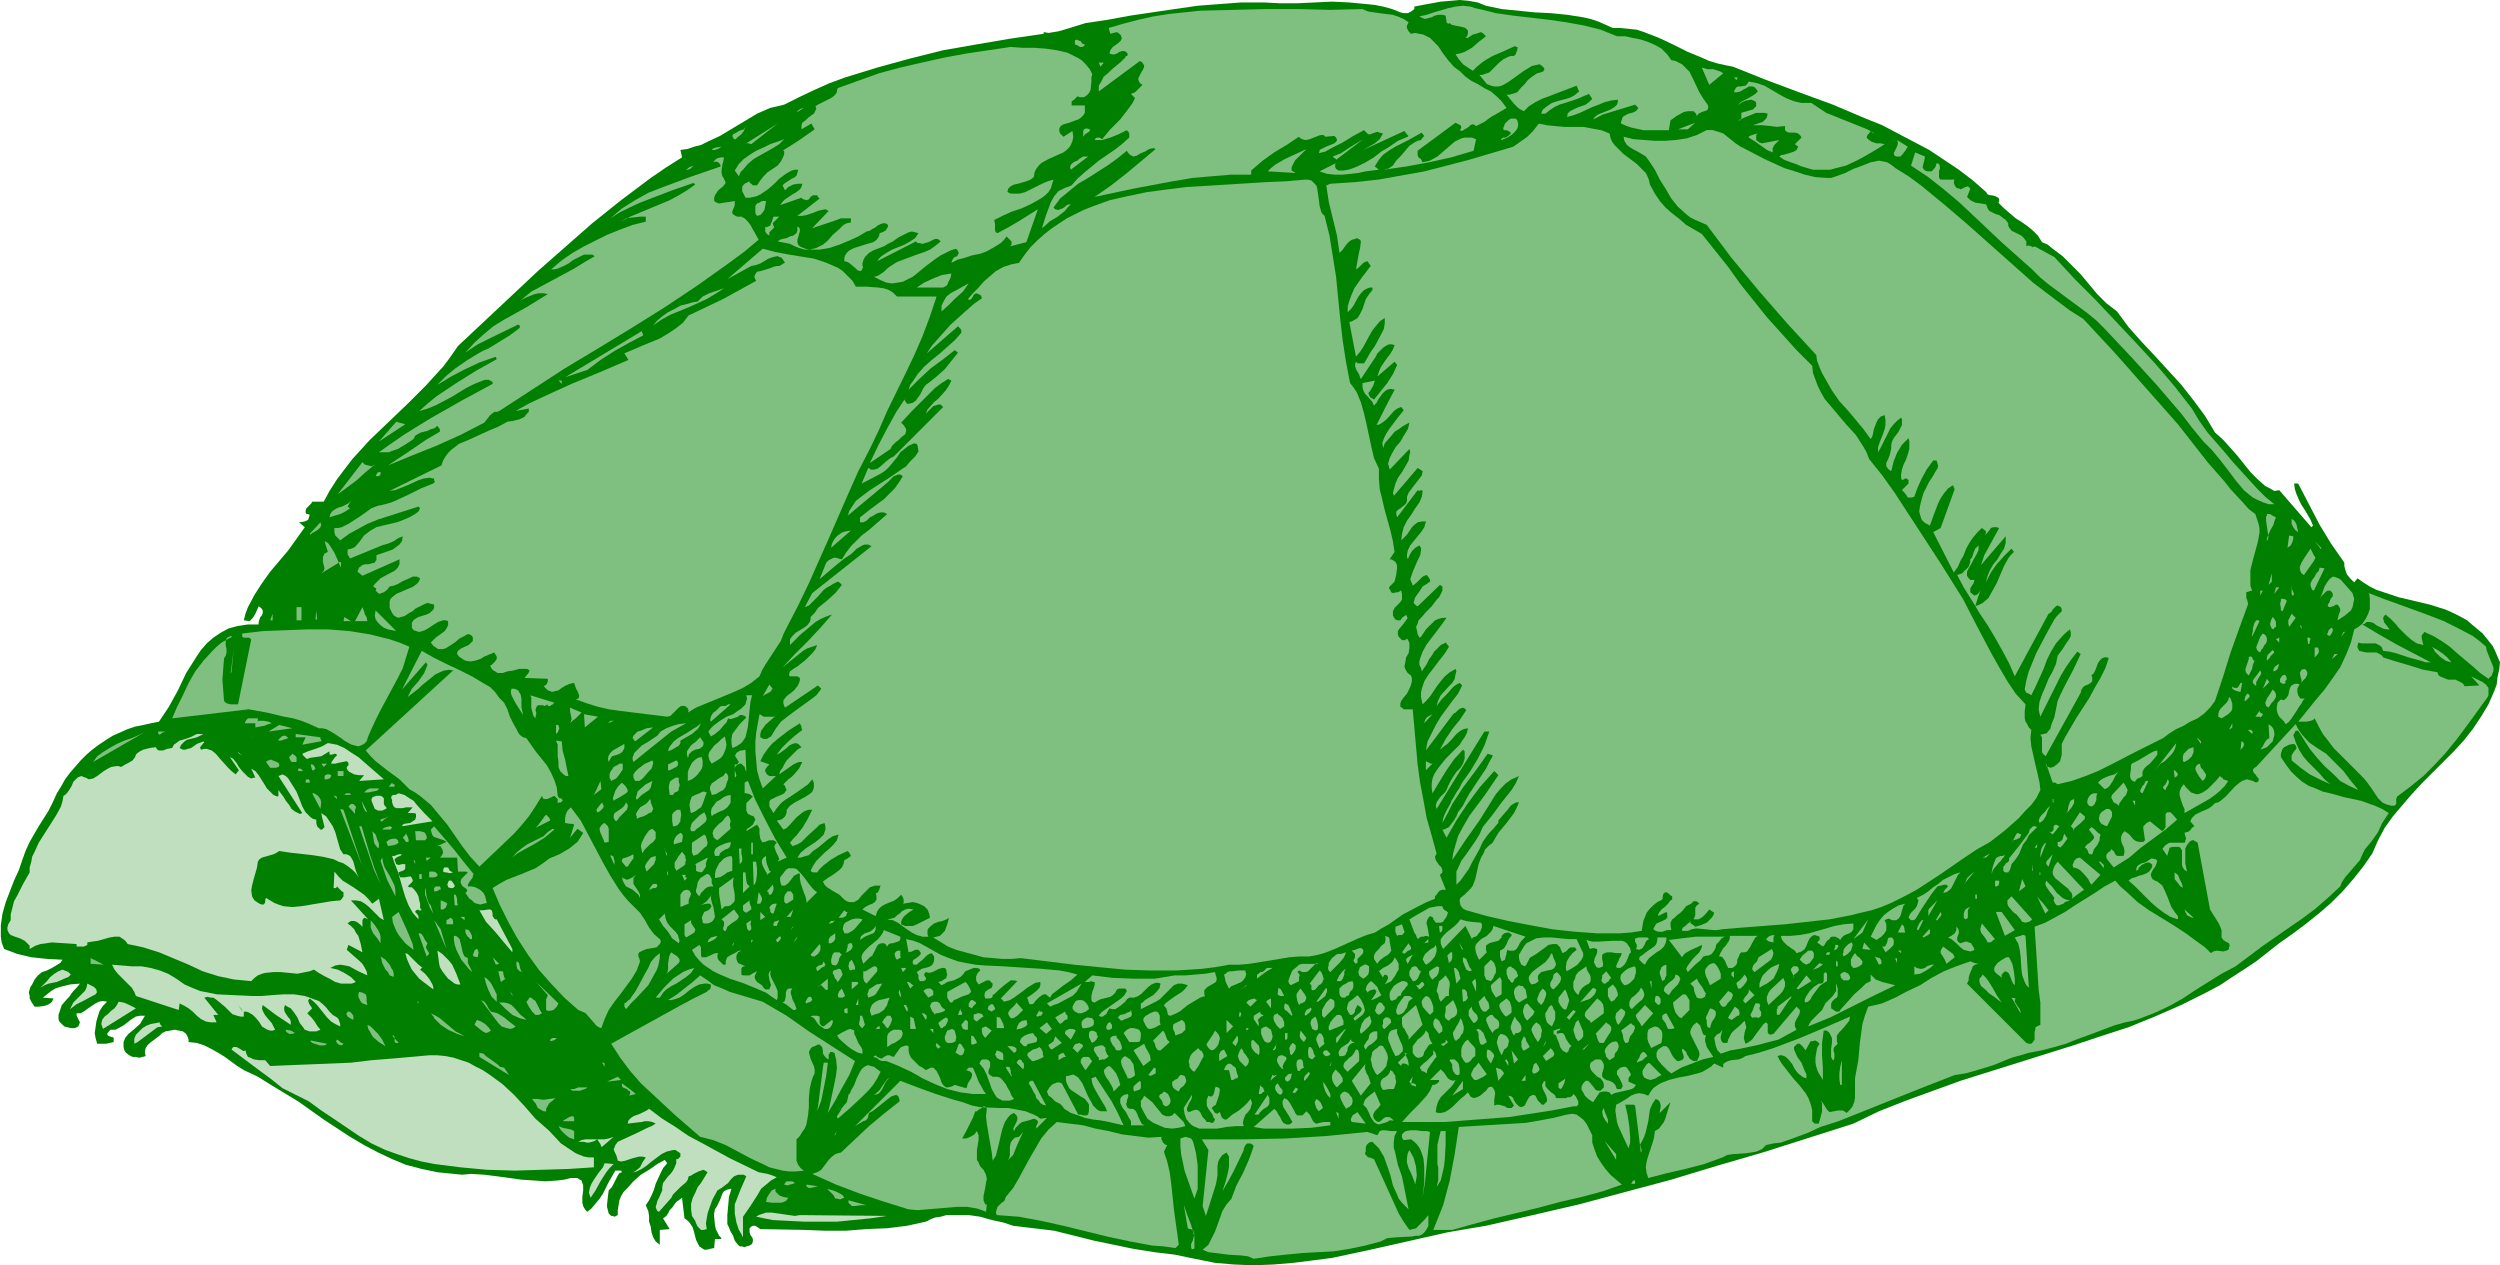 <svg xmlns="http://www.w3.org/2000/svg" fill-rule="evenodd" height="248.238" preserveAspectRatio="none" stroke-linecap="round" viewBox="0 0 3035 1536" width="490.455"><style>.pen1{stroke:none}.brush2{fill:#7fbf7f}.brush3{fill:#bfdfbf}</style><path class="pen1" style="fill:#007f00" d="M1958 34h9l10 1 10 1 9 3 18 7 17 8 18 9 17 7 9 4 10 3 9 2 10 2 40 16 40 15 41 15 40 17 20 8 19 10 19 10 19 10 18 12 18 12 17 13 16 14 2 3 3 1h2l4 1 2 1 2 1 1 2v2l-1 2 7 7 7 6 7 6 8 5 7 5 6 5 6 6 5 8 7 3 6 5 12 9 11 11 11 11 20 24 11 11 13 10 14 19 16 18 16 17 32 35 15 19 14 19 6 10 6 10 10 9 9 10 8 9 4 5 4 5 8 10 9 9 9 8 6 3 5 3 6-1 39 45 2-2-3-7-7-12-4-6-3-6-3-7-2-6-1-7h5l13 25 13 25 14 23 16 23v4l1 4 2 6 4 5 5 5 4-5 7 5 8 5 8 4 9 3 18 6 38 9 19 6 9 4 8 4 9 5 7 6 6 5 6 5 4 5 4 5 4 5 3 6 3 7 3 7-1 9-2 9-1 9-3 8-7 16-9 15-10 15-11 14-12 13-26 26-13 13-12 13-12 14-11 13-10 14-8 15-7 16-11 16-12 15-13 15-14 14-15 13-15 12-16 12-17 12-14 11-14 11-15 10-14 9-15 10-15 8-32 16-32 14-32 13-34 11-33 11-137 43-33 12-33 12-33 13-31 15-110 35-55 16-56 17-56 15-56 15-56 13-57 13-24 4-23 4-93 21-47 10-23 3-24 3-24 2-24 1-24-1-23-2-25-5-24-5-25-3-25-4-24-5-24-5-24-6-24-6-25-3-25-3-12-4-14-3-14-4-14-2h-27l-7 2-7 1-5 2-6 3-23 5-24 3-25 1-25 2h-25l-26-1-53-1-3-2-3-2h-3l-2 1-2 2v5l1 3 2 3 1 2v3l-1 3-3 2-4 1-2 1-3-1h-3l-3-3-3-4-2-6-3-5-2-5-2-4v-11l1-11 1-11 3-10-5 1-4 2-2 3-3 8-2 4-2 4-2 3-1 5v4l1 10 1 5 2 4 2 4 3 3-1 1h-7l-1 11-5 1-4 1h-3l-3-2-3-2-1-2-3-6-2-8-2-7-4-6-3-3-3-2-3-25-4 3-3 2-5 7-3 3-2 4-2 3-4 3 8 13-12 1v18l-5-4-3-5-2-6-1-7-2-6v-7l-1-6-3-7 4-6 3-6 3-7 2-7 6-13 3-6 5-6-3-4-9 5-10 7-10 6-9 8-8 9-4 4-3 5-2 5-1 6-1 6v6l-2 1-2 1-2-1h-2l-3-3-1-4-1-4v-3l1-9 1-8 3-3 2-3 3-6 3-6 2-3 3-1-1-2h-7l-8 14-7 14-4 6-5 6-5 6-5 4-2-2-2-3-1-2-1-4v-7l1-8v-6l-1-3-1-3-2-1-3-2h-8l-8 2-8 1-15 1-14-1-15-1-29-4-16-2-16-1-11 1-10-1-20-2-19-4-19-5-17-7-17-8-17-9-17-10-32-21-31-22-33-20-16-10-17-8-8-5-15-11-8-5-9-5-8-4-9-3-10-1v-3l-1-3-2-4-4-3-5-1-5-1-5 1-6 1-4 2-3 3-4 3-4 3-4 3-3 3-2 3-1 4v3l1 3-4 1-4 1-4-1h-4l-4-2-4-3-2-3-1-4v-6l2-5 4-5 5-4 9-8 3-5 3-5h-6l-5 1-5 3-9 7-5 3-6 3h-6l-4 5 1 2 2 1 3 1h1l1 1v5l-5 1-4 1h-11l-2-7-1-6 1-7 1-7 2-7 2-6 4-6 5-5-5-1-5 1-4 2-9 6-4 3-5 3h-5v3l2 4 2 4-1 3-1 2-4 2h-5l-4-1-4-1-3-3-3-3-1-3v-5l2-6 2-6 7-8 2-2 2-3 3-4 4-4 4-5-12 1-12 3-6 2-5 3-5 4-5 4 13 1-2 4-2 2-4 2-3 1-7 1h-5l-4-6-2-4v-3l-1-4 1-4 1-3 2-3 3-6 4-5 5-4 6-2 6-3 5-3 5-3 3-4-19-1-19-2-17-4-16-6-3-8-1-7v-14l2-14 4-14 5-13 5-13 6-13 2-6 2-6 4-11 5-11 11-19 12-19 5-10 5-11 5-8 5-9 6-8 13-15 7-7 7-6 8-6 9-6 8-5 9-4 9-4 9-3 10-2 9-2 10-2 6-9 6-9 11-20 10-21 12-19 6-9 7-8 8-7 9-6 9-5 11-3 13-2h13v-3l1-3 1-3 2-2 1-3v-3l-2-3-3-2-4 9-3 5-4 4-7-1 2-8 3-8 8-15 9-14 10-14 11-13 11-13 10-14 10-14-7-6h1l6-1 2-1 2-1 1-3 1-3-2-1h-2l-1-2v-2l1-3 4-4 2-2 1-2h14l7-13 9-14 9-12 10-13 21-23 23-22 23-22 22-22 10-11 11-12 9-12 9-13 64-60 33-31 33-29 33-29 35-28 36-27 19-13 19-12-2-9 8-1 9-3 8-2 8-4 15-7 15-9 15-9 15-9 16-7 9-2 8-2 18-9 19-9 18-8 19-7 39-12 40-11 40-10 40-7 41-7 41-6v-2l6 1 6-1 6-1 7-2 13-4 13-4 27-4 27-5 54-8 28-4 26-2 27-2h27l20 1h21l21-1 21-1 21 1 21 2 10 1 10 2 11 3 10 4 4 1h5l4-2 4-3V8l10-2 22-4 12-1 11-1 11 1 11 2 10 4 19 4 20 2 20 2 20 1 20 2 19 3 9 2 9 3 9 4 9 4z"/><path class="pen1 brush2" d="M1963 44h10l9 2 10 2 9 3 9 4 7 4 7 7 5 7 5 1 4 2 4 2 3 3 6 6 4 8 8 17 5 8 5 7 1 3-1 3-1 1-6 2-2 1-2 1-2 3-1-3-3-3h-7l-5 1-9 5-4 3-3 2-2 12h-31l-14-3-6-2-7-3v-2l1-3 1-3 3-2 4-2 4-1 3-1 3-2 2-3-4-4-13 4-13 4-13 4-6 3-6 3 2-3 4-3 10-4 5-2 5-3 3-3 1-3v-3l-8 1-8 2-7 3-8 3-15 7-8 3-8 2 1-2v-2l3-3 4-2 4-2 11-4 4-3 4-4-4-6-7 3-7 3-15 5-7 2-6 3-6 4-5 4h-5l1-3 1-2 5-4 6-4 6-2 15-4 6-3 6-5-3-7-34 13-8 3-8 4-8 5-6 6-4-2-3-2-5-5-9-11h3l4-1 6-2 4-5 5-5 4-5 5-4 6-4 4-1 3-1 1-1 1-2-1-2-2-2-3-2-4 1-5 1-10 6-18 13-5 3-4 2-4 1h-5l-4-1-5-2-4-5-5-6h3l3-1 6-2 4-4 4-4 4-4 5-4 6-3 3-1h4l1-1 1-1 1-3 1-2v-2l1-1-4-2-13 6-14 6-7 4-6 4-6 5-5 5-6-4-6-4-5-6-4-6 5-1 6-2 9-5 8-7 9-7-3-3-3-2-3 1-3 1-4 1-3 2-3 2h-3l2-2 1-3v-4l-1-1-2-2-3-1-5-1-5-1-4-1-2-2-2 1-1-1-1-1v-1l-1-7-4-1h-5l-4 1-4 2-4 1-4 1-3-1-4-2 9-2 9-3 17-5 9-2 9-1 9 1 6 2 5 1 20 5 21 3 43 5 21 3 22 4 20 5 10 4 10 4zm-253-17-2 4v3l2 4 3 3 5-1 5 1 5 1 4 2 4 2 3 3 7 7 6 9 6 8 7 8 4 3 4 3 6 6 7 5 8 4 8 5 8 4 7 6 6 6 6 8-10 6-9 5-8 6-10 5-3-2h-2l-2 1-2 2-3 2-2 1-3 2-3-1 1-1 1-2v-1l-1-2-6-3-46 34v5l1 3 3 2 1 2 1 2 5-1 4-1 9-5 7-6 7-6 7-6 4-2 4-2 4-1h9l5 2-3 14-27 8-27 6-27 5-28 4 3-1h2l6-4 4-6 5-5 6-7 5-6 6-4 4-2 4-1 4-5-3-4-16 9-16 8-8 5-7 5-5 6-5 8 5 4-8 1-8 1-9 2-9 1-10 1h-10l-9-1-9-3 20-10-1 1v4l1 2 3 2h6l6-1 6-2 5-2 10-5 10-6 9-7 10-6 10-7 12-5 1-1-2-2-3-4-50 23 14-8 6-5 4-7-4-1-3-1-6 2-2 1h-3l-2-2-3-3-13 7-13 8-14 7-7 4-8 2 1-2v-2l4-2 4-2 5-2 5-2 2-2 1-1v-2l-1-2-2-2-11 1-1-1-1-1h-4l-3 1-5 2-5 2-5 1-4-1-2-1-2-2-15 10-15 9-14 10-14 12v5h-24l-24 2-23 2-24 4-48 9-47 10 20-14 18-14 18-15 18-15-2-1h-2l-4 1-5 3-5 2-5 3-4 1-2-1-2-1-2-2-2-3-11 9-11 8-25 16-12 7-11 9-11 9-8 11 2 2 4 1 2-1 3-1 3-2 2-2 3-1h2l-4 4-3 4-9 7-10 6-4 4-5 4 5-16 3-8 3-8 4-7 5-6 4-2 4-2 3-1 5-2 7-8 9-8 17-14 19-13 9-7 9-8v-5l-1-2-2-2-10 5-10 4-10 3h-9l1-2 2-1h3l3 2 5-6 5-6 12-12 10-13 5-7 3-6-5-5 5-2 3-3 3-3 3-3-3-2-1-2-1-2v-2l2-4 2-4 2-3 1-3v-2l-1-1-1-2-3-2-50 37v-7l3-5 3-6 5-4 5-5 5-4 6-5 5-5 1-2h1l1-1v-2l-2-2-2-1h-3l-3 1-3 2-3 1h-3l-3-1 1-4 3-4 7-5 3-3 1-3-1-2v-1l-2-2-3-2-8 2-2-7 17-5 19-5 18-4 19-3 19-2 19-2 40-1 40-1h39l39 1 39-1 7 3 7 1 7 1 8 1 8 1 6 2 7 3 6 4zm-393 27-1 2-2 1h-3l-3-2-3-1v-5l2-1 2 1 3 1 2 3 3 1z"/><path class="pen1 brush2" d="m1821 49-2 5-3 4-4 3-5 2-10 4-5 2-4 3-4-4 3-4 4-3 4-3 6-1 10-4 10-4zm-495 41-1 4v5l-1 10-2 4-3 3-3 2h-6l-1-1h-1l-2 2-2 2-3 2v5h16v9l-2 3-3 3-3 2-3 1-8 3-7 2-2 1-2 2-1 2v3l1 3 4 4 11-7 1 7-1 5-2 5-2 3-3 3-4 3-9 4-9 4-9 5-3 3-3 4-2 4-1 6-4 3-5 2-10 3-5 1-4 2-3 3-1 4 4 2h11l7-2 6-3 14-7 7-3 7-2-2 6-1 4-3 5-4 4-4 3-5 3-9 5-11 5-6 2-6 2-11 5-10 5 1 5v8l1 2 2 1 13-7 12-7 24-15-14 40-20 5 2-2v-4l-3-3-1-1-2-2-3 4-4 4-8 5-9 5-8 3-10 2-9 3-8 2-8 4 1-3 1-2 2-2 3-1 1-2 1-2-1-2-1-2-2-1-6 2-6 3-6 3-6 4-12 9-11 9-5 4-6 3-6 3-6 1-7 1-7-1-7-3-8-4 4-1 2-1 6-4 4-4 4-3 8-5 8-3 8-3 8-3 9-3 7-3 7-5 6-5-2-2-2-1h-3l-4 2-4 2-4 1-3 1-4-1h-2l-2-2-47 24 2-3 3-3 6-4 7-4 15-6 7-4 6-4 2-3 2-3-4-1-4-1-4 1-4 2-8 4-7 5-6 3-5 3-13 5-5 3-5 5-2 4-1 4v3l1 1-1 2-1 2-1 1h-1l-3-1-2-2-7-6-3-2-4-1v-4l1-3 2-3 3-3 6-3 16-5 7-2 3-2 2-2 2-3 1-4 3-1 4-2 2-3 1-2v-2l-3-2h-3l-3 1-4 2-2 2-4 2-3 2-4 1-10 6-11 5-12 5-12 4-12 2h-18l-7-2-5-2-6-3-15-3 3-2 3-1 5-1 4-2 4-1 4-3 1-3v-5l2 1 1 2v3l-1 3-1 4-1 3v3l1 3 2 2 2 1 5 2 5 1 4-1 4-1 8-4 6-5 6-7 7-6 6-6 4-2 5-1v-5h-12l-11 4-12 4-12 4 20-21-4-2-5 1-4 1-5 2-9 3-5 1h-6l27-21-2-2-1-2h-5l-3 2-2 3-3 1-3-1h-1l-2-2-26 9 3-4 3-3 9-6 5-3 4-3 2-3 1-4h-5l-6 1-6 3-4 4-3-6 2-2 6-4 3-2 4-2 2-2 1-3 1-4h-4l-4 1-7 4-8 6-7 7-7 6-9 6-4 2-4 1-5 1h-5l-2-4-2-4v-5l1-2 2-2 6-3v2l2 1 1 1 1 1h5l4-6 4-5 5-5 6-4 6-4 4-5 3-6 1-3v-4h-2l19-12 10-7 10-7-4-7-12 7v-5l1-3 4-3 3-3 4-3 3-2 2-4 1-2-1-3 3-2 4-2 4-2 4-2 4-2 4-3 3-4v-2l1-3 25-9 25-9 26-7 26-6 27-6 27-5 27-4 27-4 14 1h14l14 1 14 2 13 3 6 3 6 3 5 3 5 5 5 6 3 6zm528-18-8 8-10 7-5 4-6 3-5 2-6 2-2-1-1-3 1-1v-4l9-6 11-5 22-6zm-518 9-2-5h6l-4 5zm756 8-17 14-9-21 7 2h7l6 2 3 1 3 2zm-202 10-3 1-3 1-6 4-4 5-4 5-5 4-5 3h-10l-4-2v-3l1-2 2-3 2-1 5-3 14-5 7-2 7-3 5-4h1v5zm220-5-1 1v1l-1 1-3-3h5zm89 31 9 6 9 6 20 8 20 8 10 4 9 5 2 1-2-1-3-1-2-2-2 3-2 2-1 3 1 1 1 1 4 3 6 2h5l5 1-11 7-12 7-11 6-13 6-12 3-7 2h-21l-7-2-7-2-7-3-3-1-3-1-8-3-3-2-3-2 3-2h2l7-2 3-1 3-1 3-2 2-4-4-3 8-8-1-2-1-1-2-2-4-1h-7l-3-1-1-1-1-1v-5l-10 1-8-1-10-1h-11l6-2 6-2 4-4 1-2 1-4-4-1h-10l-5 2-10 4-4 2-3 1h3l1-3v-6l3-1 4-1 3-1 4-1 2-2 2-2v-4l-1-2-5-2-6 1-5 2-3 2-2 2 2-3 3-2 6-3 7-4 3-2 3-3-2-3-2-2-2-1h-5l-3 2-4 2-3 2-4 1h-4l1-3 2-3 2-1h3l6-1 2-2 2-3 5 1 5 1 9 3 17 10 9 5 10 4 9 2h12zm-843 3-14 13 14-13zm665 3-4 2-4 4-4 3-5 4-4 4-5 2-5 2h-6l1-5 3-4 4-3 4-3 11-5 6-2 5-2 3 3zm-1053 5v-1l1-1 3-2 4-1 3-2-11 7zm1119 1h9-9zm-244 16-1 3-2 3-4 4-6 4-7 3-1-1 3-2h3l3-2 3-3v-1l-1-1-2-1-2-1h-3l-1-1v-2l1-2 1-3 4-4 3-2h6l2 2 1 4v3zm194 4 21-8-9 8h-12zM912 175l-3-1h-3l38-24-32 25z"/><path class="pen1 brush2" d="m1954 162 1 5 2 5 3 4 4 4 7 7 16 12 7 7 4 4 2 4 2 5 1 5 6 11 6 9 7 8 8 7 9 7 8 7 19 11 32 40 15 21 16 20 16 20 18 20 18 20 19 19 1 9 3 8 3 8 4 8 4 7 5 6 11 13 5 6 6 7 11 12 9 14 4 7 3 8 16 20 15 21 28 43 28 43 27 43 17 33 18 34 9 16 10 17 10 15 12 13-1 9v8l1 4 2 3 2 4 3 3-1 10 1 10 2 9 2 9 4 17 2 9 1 9-5 10-6 8-8 8-7 8-17 15-18 14-16 9-15 10-29 20-29 19-15 8-16 8-12 5-12 4-13 3-12 3-26 5-27 3-27 3-26 2-26 2-24 2-6 1h-5l-10-1-11-1-5 1-5 2h-7v-2l1-2 3-2 3-3 2-1 1-3v3l2 2 2 1 2 2 7-2 7-3 6-6 2-3 1-3-6-4-4 5-4 4-5 3h-6l1-2 1-3v-9l2-3 3-2-2-2-2-1h-3l-3 3-2 1-4 2-4 5-3 3-4 3-3 3-3 2-2 4v4l1 5h-5l-6 2h-5l-3-1-3-2 2-4 2-3 7-3 4-2 2-2v-5l-1-2-10 5v-2l1-2 3-4 4-3 4-4 3-4 2-1v-4l-2-1-2-2-3-2-3 1-1 2-1 6-6 3-5 4-4 4-4 5-2 5-2 5-1 6-1 6-13 2-14 1h-27l-28-2-27-3-27-5-26-5-26-6-25-7-4-2-3-4-1-5v-2l1-2 5-4 4-4 4-4 2-3 3-8 4-18 3-8 3-5 2-5 4-4 5-4 7-12 10-12 9-12 3-6 3-7h-3l-4 2-3 2-3 4-6 7-6 7v3l-2 2-4 5-4 4-4 5-5 7-4 9-9 16-4 8-5 7-5 7-5 5v-16l2-4 4-9 6-8 11-16 5-8 4-9 12-15 11-15 12-15 5-8 4-9-4 2-5 2-7 5-6 6-6 7-10 16-5 8-5 8-17 24-16 24 1-8 2-7 4-14 7-13 7-12 18-24 17-25-5-5-17 19-15 20-14 21-12 21-5-10h2l2-1 4-2 3-4 3-4 3-5 2-5 3-4 3-4 4-8 4-7 10-15 10-15 4-8 4-7v-1l-6-2-15 21-15 20-13 20-6 12-6 11 1-6 2-5 3-6 4-7 1-3 2-3 4-7 4-6 3-6 10-14 9-15 8-16 6-17h-6l-58 94-1-4 1-4 2-3 2-3 6-6 2-3 2-5 3-6 3-5 4-6 5-5 3-5 2-6v-9l-2-2-11 12-9 13-8 13-9 15-1-6v-6l1-6 2-5 3-5 3-4 8-10 17-17 3-5 3-4 3-6 1-5-5 1-4 2-5 4-7 8-4 4-4 3-5 4 7-13 8-12 9-11 8-12-2-2-2-1-3 1-2 1-4 4-2 1-1 1-33 44 1-6 1-5 5-10 5-10 6-10 14-19 7-9 5-10-3-3-4 2-4 3-7 8-7 7-6 8 1-4 1-3 3-6 9-10 5-5 3-5 1-6 1-3-1-3-7 4-6 5-5 6-4 5-8 12-5 6-5 5-1-4-1-5v-5l1-5 3-9 5-8 7-9 6-8 7-9 5-8-4-5-6 3-4 4-4 4-3 5-3 4-3 6-6 9-1-4-2-4v-4l1-4 3-8 5-9 13-17 6-8 5-7h-5l-4 1-5 2-4 4-7 7-6 9-2 1-2-4-1-5-1-4 2-4 1-4 3-3 6-7 7-7 6-8 3-3 2-4 2-4v-5l-3-2-27 26-2-1-1-1-2-2 1-4 1-3 5-7 2-3 2-3 3-2 2-1 1-1 3-2v-2l-1-2-3-4-3 1-2 1-4 4-3 3-5 4-1-3-1-2-1-3 1-3 2-6 3-7 3-7 3-6 1-6v-3l-2-3-5 3-4 4-3 5-2 5-1-3v-3l1-5 3-6 4-5 9-11 4-6 2-7h-5l-5 1-4 3-3 3-6 9-4 4-3 3 1-8 2-8 4-8 5-7 5-8 5-7 3-7 1-7-1-1h-1l-2 1-2-1-25 33-1-4v-3l2-2 3-2 5-4 2-2 1-3v-5l2-5 3-4 3-4 7-9 3-4 1-5-6-4-29 34-1-4 1-4 2-7 3-7 5-7 4-7 4-7 1-7 1-3-1-4-24 25-1-4-1-3 2-7 3-6 4-7 6-7 4-7 5-8 2-8-4 2-5 3-4 3-5 3-4 5-8 9-2 6-1-6 2-6 3-6 4-6 9-12 4-5 4-5-3-4-5 2-4 3-7 8-3 3-4 3-3 2-4 1 11-22 11-21-5-1-4 1-3 2-3 3-5 7-2 4-3 3v6-5l-2-5-6-7-3-3-2-4-1-4v-5l15-3-1 3-1 3-4 7-2 2 1 3 2 3h1l3 2 8-10 8-10 7-11 5-11-3-4-21 18 2-6 2-5 6-9 6-8 3-5 2-5-3-1h-4l-4 2-3 2-7 7-2 4-2 3-16 24-1-2-1-3-1-2-2-3-2-5v-3l1-3 2 2h8l8-14 5-7 8-15 3-6 1-7v-6l-6 4-5 6-4 5-4 7-7 13-4 6-5 6-8-42 3-1 2-1 5-3 3-5 3-6 2-6 2-6 4-6 4-5v-3h-3l-3 1-4 2-4 4-3 4-6 11-3 4-4 4v-7l2-7 3-8 3-7 9-13 10-13 1-1-4-6-3 1-2 1-3 3-3 3-3 2 3-17 2-9 1-8-1-2-2-1-2-1-2 1-4 1-3 2-3 3-3 4-2 3-4 4-3-21-10-41-3-20 5-2 30-2 28-3 28-5 28-5 27-7 27-7 54-16 17-12 7-7 7-9 10 2 10 1 11 1h23l11 2 11 2 10 4zm-1063 7-2-4 1-2 2-1 2-1 3-2 3-1 3-1 2-3-2 5-3 4-5 4-2 2h-2zm432-12v2l-1 1-3 2-2 1-1 2-1 1v-7l1-2 2-1h2l3 1z"/><path class="pen1 brush2" d="m2119 181 23 12 24 11 13 4 12 4 13 3 14 1h5l6-2 11-4 10-5 11-4 10-4 5-1 5-1 5 1 5 1 5 3 5 4 16 10 15 11 28 23 27 23 27 24 27 24 27 24 29 22 16 12 16 10 39 42 38 43 38 43 36 46 14 16 7 8 7 9 15 16 7 8 8 6 2 6 2 6 1 5v6l-2 11-3 11-3 11-3 12v19l2 6-4 1-3 1v7l1 2 1 4v2l-11 30-10 28-9 29-10 30-6 8-7 7-8 6-9 4-8 5-9 4-8 5-8 6-16 8-16 8-31 16-16 8-15 6-17 6-17 4-3-2h-3l-8-23v2l1 2h2l2 1 4-1 4-3 4-4 1-4 1-4v-13l2-4 2-4 14-24 15-23 7-13 7-12 6-12 4-12-2-1h-3l-3 1-3 3-2 3-3 8-2 4-3 3 1 2v5l-2 2-3 2-3 1-3 2-2 3-1 4-42 76v1l-3-2-2-3v-18l-2-3 4-1 4-1 2-3 2-2 2-7 3-7 2-10 2-10 4-9 5-10 10-19 9-19-4-3-7 9-7 10-6 10-5 10-10 20-10 20-1-4-1-5 1-9 3-9 4-9 4-10 5-9 4-9 2-10 6-8 5-8 3-4 2-4v-4l-1-4-5 4-4 4-8 9-6 10-5 10-4 11-5 11-5 11-5 10-3-2-3-1-2-4 2-11 3-11 9-22 11-21 11-20 3-4 3-3 3-3v-2l-1-3-2-1-2-1-2 1-2 2-2 2-1 2-2 2-2 1-41 76-7-16-8-15-9-16-9-15-10-15-9-15-10-16-8-15 3-1 3-1 4-4 4-4 2-6v-3l2-2 2-6 2-5 4-4v6l-3 6-3 5-3 6-3 5-2 4v5l2 3 2 2h5l-1 4-4 6v5l5 4 3-1 2-2 4-5-1 1-1 2-2 5-4 13 5-2 4-2 7-6 5-9 5-9 9-21 5-9 3-4 4-4-3-4-9 9-9 10-7 10-3 6-3 6 1-4 1-4 3-7 4-7 5-6 4-7 4-6 2-7v-8l-30 35 4-12 6-11 6-11 6-11-3-1h-4l-3 1-2 3-5 6-4 6 2-3 2-3 1-3v-2l-1-1-4-3-6 6-5 6-4 6-4 7-3 8-4 7-3 7-5 7-25-49 9-5 17-47-2-5-6 4-5 6-4 6-3 6-5 13-5 14-4-2-3-2-3-3-1-3-1-3-1-4 1-7 2-8 2-7 4-8 3-6 4-6 4-7 2-3 1-3-1-4-1-3h-4l-8 11-6 11-5 11-4 11-3 1h-5l-1-2-3-4-3-3 2-2 3-3 3-3v-4l-1-1-1-1h-2l-2 1-2 1-1-3v-4l1-6 2-6 3-6 2-6 2-7v-9l-1-4-4 4-4 4-6 10-4 10-3 12-3-2-1-1-2-3v-4l2-4 2-5 1-4 1-5v-4l1-4 2-4 3-4 3-4 2-4 2-4v-7l-1-2-5 4-4 4-4 5-3 6-6 12-3 6-3 5v-6l2-6 2-5 2-5 2-6 1-5v-6l-1-6-3 1-2 1-3 3-2 4-3 8-1 5-1 4-2 3-8-11-9-11-10-12-11-12-9-13-8-14-4-7-3-7-3-8-1-7-35-38-34-39-34-41-15-20-15-20-7-3-7-3-6-3-5-4-10-9-8-10-7-12-7-11-6-12-8-12-3-4-5-3-5-3-4-2-5-3-4-3-3-5-1-5 12 3 13 1 13 1h13l13-1 13-2 12-4 12-6h7l7 2 6 2 5 4 10 8 6 4 6 3zm-584-19-5 6-6 5-7 6-5 4h10l9-3 10-6 9-7v7l-1 2-3 4-5 2-6 2-5 2-5 3-4 3-4 5-5 4-5 2-5 2-11 3h-11l4-8 5-7 6-6 8-6 15-11 16-9 1 1z"/><path class="pen1 brush2" d="m2134 162-2 2v6l4 3 3 1 21-4-3 3-3 3-2 4v5l-7-3-7-5-7-5-8-5v-1l1-1 3-1 3-1 4-1zm-842 7-2 3-3 2-3 2-4 1-8 3-4 2-3 3-5 3-3 1-3 1 2-4 3-5 5-4 4-3 5-3 6-2 6-2h6l1 2zm205 0v5l-46 28v-3l-2-2-2-2-2-1-3-1-3 1-3 1-3 3-8 7-8 8-5 3-5 2h-8l-3-2h-2l-2-1-4 1-3 2-3 2-3 3-3 2h-4l-2-1-2-1 4-7 5-6 6-4 6-4 15-8 6-4 7-5 3 2 4 2h4l2-1 1-2 5-4 5-5 2-2 3-1 3-1 3 1 2 2 1 1 3 1 3-1 6-3 4-1h2l2 1 1 1h3l3-1 2-2 3-1 5-2h5zm-545 0-6 6-8 5-7 4-9 5-7 4-7 6-6 7-3 3-2 5-5-7 5-8 6-6 7-5 8-5 9-4 8-4 9-3 8-3zm670 25v-1l-2-1-1-1-1-1 10-4 9-6 8-5 10-6-33 25zm694-16-3 5-4 5-2 2h-5l-2-1-1-3 1-2 2-4 2-5v-2l-1-3 13 8zm-98 0-2 2-4 3-8 6-4 2-5 2h-4l-4-1 2-4 3-3 4-2 4-2 10-2 8-1zm42 8-7 2-7 2-3 1h-7l-2-1 1-3 1-2 5-3 6-2 5-3 4 1 4 2 1 1 1 1-1 2-1 2zm-1384-8-3 2-2 1-3 1h-4l2-2 4-1 6-1zm692 29 5 3-34-2 4-4 5-4 12-7 13-6 13-6-5 5-6 6-3 3-2 4-2 4v4zm769-17-1 5-1 4-1 4 1 2 2 2 3 1h5l2-2 3-4 1-4 3 1 1 3v3l-1 2v9l2 2h17l-1 2v2l1 3 2 3 4 1 1 1 2-1 4-2h1l2-1 1 1 2 2-4 10 2 2 2 2 6 3 7 1 6 1 1 2 1 3 2 3 4 2 4 2 4 1 4 3 4 3 3 4v3l1 2 3 4 4 2 4 2 4 2 3 3 3 4v6l2-1h1l3 1 2 1 2-1 24 13 25 27 25 25 49 52 24 26 23 27 21 27 9 15 10 14 20 23 10 12 10 11 20 22 10 10 11 9h-7l-6-2-7-3-6-3-5-4-6-5-10-12-9-12-10-13-10-12-10-10-14-17-13-17-30-35-31-34-32-34-10-10-11-9-23-17-23-17-11-9-10-10-18-16-18-16-35-33-17-16-19-16-19-15-21-14 5-16 12 5zm-1037 16-1-3 1-3 2-2 3-2 3-1 2-2 5-3h6l-21 16zm-421-15-1 5-1 4-1 7v3l1 4 2 3 2 5-3 4-6 5-4 6-1 3v4l3 2 3 1 6-1 7-1 6-1v5l-1 3-1 2-1 3v2l2 2 4 2h5l4 2 4 4 3 4 5 9 5 9-18 15-19 14-38 27-39 26-40 25-41 25-40 24-40 26-40 26-3 1h-3l-5 4-7 9-29 15-29 13-30 12-29 12 15-10 15-10 16-11 17-10v-3l-3-4-4 3-4 1-4 2-4 1-4 1-4 2-3 2-2 4-9 6-10 6-6 2-5 2h-12l14-10 16-11 16-10 18-11 37-21 37-20v-2l-1-1-2-1-2-1h-4l-3 1-10 4-10 5-18 11-19 10-10 4-10 3 10-9 11-9 24-16 24-15 25-14-1-3-20 7-19 9-17 9-8 5-7 4 5-5 6-6 11-9 13-9 13-8 7-4 7-3 13-8 13-8 12-9v-3l-2-1-33 16-16 8-15 10 11-12 11-10 12-10 13-8 27-15 26-16-5-1h-6l-5 1-5 2-5 2-6 3-4 3-5 4 10-8 11-9 13-7 13-7 13-7 13-7 13-8 12-7-3-2h-10l-6 3-6 3-3 2-4 3-6 3-7 3-4 1h-4l13-11 13-9 14-8 14-7 14-7 15-6 16-6 16-4v-6h-7l-9 1-8 1-6 4 11-6 12-5 24-10 12-5 11-6 10-6 10-7-2-2-26 9-26 10-13 5-13 6-12 6-11 7 7-6 7-6 16-10 16-9 18-7 35-13 35-12-1-3-2-2-3-1-3 1 2-3 3-2 4-1h4zm-37 11-2 1-2 2-3 1h-2l4-3 2-1h3zm744 5h7-7zm22 55 6 24 4 25 4 25 5 51 3 26 4 26 5 26 4 5 4 6 5 12 4 14 3 13 3 14 3 14 3 13 6 13v12l1 13 3 12 3 13 7 25 3 13 2 13-6 9h2l2 1 3 2 2 4v4l-1 8-1 4-1 4-5 5-1 1-1 2 1 1 1 2 1 2 2 1 4-1h2l2-1 1-1h1l1 4v7l-3 4-3 3-3 3-2 4v5l1 2 2 3 3 1h3l3-4 2-1 1-1h2v2l1 1-2 3-3 4-5 6-2 3v4l1 3 2 2 2 2h4l2-2 2 3 1 3v6l-1 6-3 5-1 6-1 5 1 3 1 2 2 3 4 3 1 3v4l-1 4-1 3-4 8-5 6-2 3-1 3v4l2 1 2 2h11l2 22 2 23 2 22 3 22 4 21 4 22 6 21 6 22-1 2-1 2 1 4 2 3 2 3 3 3 1 3v3l-1 1-2 2 8 20-1-2h-4l-3 1-2 2-2 3-2 2v3l-10 4-10 5-19 10-17 12-9 5-8 5-10 3-10 4-20 9-9 4-10 4-10 3-11 2h-12l-12 1-24 4-25 4-12 1h-12l-17 3-16 2-31 2h-31l-31-1-31-3-31-3-32-4-33-4-11 1h-11l-11-1-12-1-11-3-11-3-11-3-10-4-18-11 4-1 4-1 3-3 3-3 3-8 2-8-3 2-5 2-5 1-5 2-4 3-3 3-1 2v5l1 3h-7l-7-2-6-3-6-4-11-8-6-3-7-1 5-1 4-1 3-3 3-2 3-3 4-2 4-1 6 1-5 3-5 4-2 2-2 3-1 3v3l5 2h9l5-2 8-4 8-4-1-5-2-5-4-4-4-2-5-2-5-1-6 1-6 1 1-1v-4l-1-3-2-3-4 4-4 3-5 2-5 2-4 2-4 3-3 4-1 3-1 3-16-8 2-2 3-2 4-2 3-1 3-2 2-3v-5l-1-3h2l2-3 2-6h-7l-3 1-3 1-5 5-5 5-4 5-5 3h-6l-3-1-3-2-3-3-3-3-7-4-8-5-3-3-2-4 7-5 5-3 4-3 4-3 3-3 2-4 1-5 2-1 2-1 4-3-1-2-1-2-2-2-11 5-10 6-9 7-4 4-3 4h-5l-2-1-1-1 3-6 4-6 10-10 6-5 5-5 4-5 2-7-7 2-6 4-12 10-6 4-5 5-7 2-3 1h-4l2-3 2-3 6-5 6-4 6-4 5-4 5-5 1-3 1-3v-4l-1-4-6 2-4 4-9 8-9 9-5 3-6 2-3-4 4-5 4-4 7-9 6-10 3-6 3-6h-5l-5 2-4 3-5 4-8 9-4 4-4 2-8-11 5-1 3-2 2-2 1-2 1-3v-3l4-5 6-4 13-7 6-4 2-2 1-2 1-3v-6l-2-4-5 6-7 5-13 9-8 5-5 4-5 6-4 6-3-5-2-3v-6l1-2 4-2 4-2 5-2 4-2 2-3 1-1-1-2-1-3-2-2 6-6 4-3 3-3 6-7 4-8h-4l-3 1-4 2-7 5-3 2-7 5 1-4 3-4 2-4 3-5 9-9 4-4 5-3-2-2-2-2-3-1-4 1-4 2-3 3-4 3-4 3-4 2 6-8 8-8 8-7 9-7-1-2v-2l-1-2-1-2-14 9-13 10-7 6-5 6-5 7-4 8 11 4-3 3-2 3v3l1 1 1 2 3 2h8l-16 15-4-11-3-11-1-12-1-11v-12l1-11 2-11 2-11 2 1 3 2h13l4-3-7 6-8 7-2 3-3 4-1 4v4l2 1 2 1h4l3-2 2-1 3-5 3-5 6-8 9-7 8-6 18-13 8-6 6-8-4-4-40 27-1-2-1-3v-4l4-5 4-3 5-4 4-5 2-4 1-3v-3l-3-2h-9l-1-1v-2l1-3 4-3 5-3 10-8 4-4 4-4 4-5 2-5-6 2-6 2-5 3-5 4-10 8-10 8 15-16 16-16 15-16 14-16-6 2-7 3-7 4-6 5-13 11-12 12v-7l3-4 4-4 5-3 5-3 4-3 3-4 1-3v-3l5-5 4-6 11-9 10-9 4-5 4-5-2-2-1-1-2-1-2 1-4 2-3 2-4 2-4 3-7 8-7 7-4 4-5 2 9-17 72-57-2-1-2-1h-4l-3 1-7 4-3 3-3 3-9 6-10 8-20 17 4-10 2-5 2-5 3-3 4-2 2-1h3l3 1 4 1 5-8 6-8 6-6 7-7 8-6 7-6 8-7 8-7-2-1-2-1h-4l-4 1-5 3-4 2-4 4-4 2h-4v-6l14-11 15-11 6-6 7-7 5-7 5-8-3-2h-3l-2 1-3 1-4 4-4 4-48 40v1l2-7 4-6 4-6 5-4 12-9 25-16 13-9 6-4 5-6 6-6 4-6-1-7-1-2-3-1-7 3-5 4-5 4-4 6-9 11-5 5-6 4-23 12 8-19 2 1 1 1h4l4-1 4-3 8-7 4-3 4-2 60-60-3-3h-3l-3 1-3 1-5 5-2 2-2 2 2-5 8-9 5-4 9-10 4-6 3-6-4-2-8 5-8 6-14 14-14 14-13 14 3 3 2 3 1 2v2l-1 4-4 3-4 4-4 3-4 4-2 4-25 17 10-21 11-21 11-20 12-18-1 1-1 2 1 2 2 3h2l5-1 4-3 2-3 3-4 2-4 2-4 3-4 3-2 10-8 10-9 8-10 8-10-4-3-14 11-15 11-14 13-13 13 2-6 3-4 6-9 8-9 9-8 10-8 9-8 9-8 8-9v-3l-1-2-1-1-2-2-38 33 6-9 7-8 8-9 8-9 19-17 9-8 10-7-1-3-1-1-2-1-3-1-2 1-1 1-1 2-2 3-2 1-2-1 6-7 7-7 6-7 8-7 7-6 9-5 9-3 10-2 7-10 7-9 8-8 9-8 9-7 9-6 9-6 10-5 10-5 10-4 22-8 22-5 24-5 23-3 24-3 49-3 48-3 24-1 23-2h4l4 1 2 2 2 2 2 2 1 3 1 7 1 7 1 8 2 7 1 2 3 3zm-678-18-1 6-1 5-3 4-2 2-4 1-2-3v-9l2-3 3-1 3-2h5z"/><path class="pen1 brush2" d="m2426 275-3 2h-9l-1-4v-10l1-1 2-1 3 3 4 3 2 3 1 2v3zm-1488-4 1 3 1 2-1 1-2 2-3 3v4l-3-2-2-3v-6l2 1 1-1 3-1 1-3 1-2 1-3 1-3h7l-8 8zm101 77h13l14 1 7 1 6 2 5 3 5 5h48l-8 24-9 24-10 23-11 23-22 45-10 23-11 23-14 27-12 27-24 55-24 54-13 27-14 27-4 8-3 8-19 29-4 7-3 7-10 8-10 6-11 5-12 5-22 9-12 5-10 6 1-3-1-2-2-2-2-1h-4l-3 2-4 4-4 4-2 2-4 1-57-7-14-2-13-3-13-4-14-5 3-1 1-2v-2l-1-3-3-6-2-6-5 1-5 2-5 3-4 3-4 1-4 1-2-1-3-1-2-2-3-3 2-1 2-2 1-3v-3l-28-1 2-3 2-2 2-4-3-2h-10l-7 2-7 1-6 2h-6l-3-2-2-1-2-2-2-4 2-1 2-2 2-2 2-3v-3l-3-5-12 5-5 3-6 2-6 1-6-1-2-1-3-2-3-2-2-3v-2l1-2 4-3 9-4 3-3 2-2v-4l-1-2-3-2h-3l-3 2-6 3-6 5-6 4-5 3-3 1h-6l-3-2-3-2-3-4 6-6 7-5 4-3 2-3 2-4v-5l-3-1h-3l-6 2-5 3-6 4-5 3-6 2h-2l-3-1-3-1-2-3v-6l2-3 1-1 5-3 10-3 4-2 2-2 2-2 1-2v-4l-4-1-4-1-3 1-4 2-8 4-3 3-4 2-6 4-4 1-3 1-3-1-3-2-2-3-3-6v-8l1-3 2-2 5-4 7-3 7-3 7-3 5-4 2-3 1-3-4-2h-5l-4 2-9 4-5 3-5 2-5 1-3 4-4 3-3 1-2 1-2-1-3-3 1-2-1-1-3-2 2-3 2-2 5-5 11-6 6-3 4-4 1-2 1-2v-6l-45 20-6-5 1-3 1-2 4-3 3-1h4l4-1 4-1 1-2 1-1v-6l20-7 4-3 4-3 3-4 1-6-2 1-3 1-6 4-7 3-7 2-39 16-3-5v-6l5-1 4-2 6-7 5-7 4-3 4-3 7-4 8-2 17-4 8-3 7-3 7-4 4-3 2-4-2-2-25 8-25 8-12 5-11 6-11 6-11 8-3-3-3-3-1-4v-5h5l4-1 8-4 14-9 7-5 7-5 8-3 5-1 4-1 7-2 7-3 15-7 14-7 15-6 1-1 1-1-1-2v-2l-6-1-7 1-6 2-13 6-15 6-7 1 63-31 2-6 3-5 3-4 4-4 4-3 5-4 12-5 24-11 12-5 11-6 7-1 8-2 6-3 2-3 3-3v-4l-16 3 16-9 17-8 35-16 34-14 35-15-5-8 21-9 22-9 10-6 9-6 9-7 7-9 21-10 21-10 20-11 20-11-1-2-1-2v-2l1-2 2-3 5-1 10-3 5-2 4-1h3l2-1 3-2 2-1-2-3-2-3-3-1-2-1-5 1-6 2-5 3-5 3-6 2-5 1-29 16 43-37 15 4 16 3 31 5 15 5 7 3 7 3 6 4 6 6 6 6 4 7zm116-16-1 5-3 6-1 3-3 2-2 1h-32l9-6 11-5 10-4 12-2zm21 12-7 10-9 8-9 9-8 7v-7l3-6 3-5 5-4 11-6 11-6z"/><path class="pen1 brush2" d="m879 350-11 7-10 6-22 10-22 9-11 6-10 7 5-6 6-5 7-5 8-4 7-4 8-2 7-2 6-1 3-3 3-3 8-4 9-3 9-3zm802 13-7 13-8 13-10 13-8 11-2-2-1-4v-3l2-3 4-6 2-3 2-4 6-6 6-7 7-7 3-3 4-2zm-900 44-17 9-18 10-17 11-16 12-27 9 93-56 2 5zm-99 59-4-4h4v4zm-222 70 21-24 11 3-32 21zm-5 28-11 9-11 10-12 9-11 8 30-39 3 3 4 1 4 1 4-2zm7 9v3l-2 2h-4l1-2 1-2 2-1h2zm-2 16-10 6 10-6zm-38 26 3 2-6 4-6 3-7 2-6 2 1-4 2-3 4-3 4-2 4-1 4-2 4-2 3-3-4 7zm1967 0-10 24-11 26h-3l1-7 1-8 1-7 2-7 3-7 5-6 5-5 6-3zm374 13-2 5-1 4-4 7-3 7-1 3v3l1-2 1-3-1-6-1-7-1-7v-5l1-1v-2h4l3 2 4 2zm27 18-3-2-3-4-2-4v-6l2 1 2 2 2 4 2 9zm-2413 3-1-1 13-14 1 3-1 3-1 1-2 2-5 3-2 1-2 2zm632 16 1-5 2-4 2-3 3-3 3-2 3-2 4-1 6-1-24 21zm1775-14v3l-1 4-2 4-4 3 2-15 5 1zM414 689v-6l-1-1-23 14 3-3 1-3-1-4-1-4v-6l2-4 2-1 2-1-4-13 4 2 3 4 5 8 4 9 2 5 2 4zm2383-32-10 17 10-17zm21 10-8-10 8 8v2zm-9 14-12 17-3-2-1-2-1-3v-3l2-5 3-5 8-12 2 4 2 4 2 3-1 2-1 2zm-354 6-9 17-8 17-9 15-5 8-6 6-4-4 6-8 5-8 9-19 9-18 6-9 6-8h2l1 1v4l-1 4-2 2zm21 8-26 50 2 3 1 4-1 3-2 3-5 6-2 2-1 3-3 1h-7v-6l2-5 5-10 6-10 6-10 5-12 6-13 3-6 3-5 4-5 5-5-1 12zm333 22-2-1-1-2-1-3v-3l2-4 3-4 2-4 3-3 1-4 6 1-13 27zm-55-7 4-14v10l-4 4zm102 10 2 7-1 5-1 5-2 4-7 6-9 6v-2l1-4 1-3 1-2v-3l-1-2-2-3h-2l-2 1-1 1h-1l-3 1h-1l-2-1v-2l2-3 1-3 1-2 2-2v-3l-1-2-2-2h-3l-2 1-3 3-3 3-2 3 2-4 2-5 2-6 3-5 3-4 4-3h1l3 1 3 1 3 2 14 16zm-359-10-15 20-7 11-11 22-6 12-4 12-4 12-3 1-3 1-3 1h-3l-1-3 11-23 12-23 7-11 7-12 8-10 8-10h7zm288 11-1 2h-1l-1-2v-8l-1-1 4 9zm-24 0 2-8h4l-6 8zm-17 2v-6h3l-3 6zm274 62 1 5 4 10 2 5 2 5v5l-1 2-1 3-2 2-2 2-10-7-9-8-19-16-9-8-10-7-10-6-11-5-1 2-2 2v4l1 4 1 4-8-2-6-4-6-5-5-5-5-5-5-6-5-5-6-5-2 2-1 3 1 2v2l4 5 3 4h-4l-4-1-8-4-4-3-4-1h-4l-2 2-3 1 20 12 21 12 42 22h-6l-6-2-15-4-15-5-8-2-8-1-1-3-1-2-3-2-4-2h-17l-4-1-1 4v2l1 2 1 2 4 1 5 1h12l4 2 3 2 1 2 16 5 17 5 16 5 17 3 1 3 2 2 5 2 5 2h9l4 2 4 2 2 2 1 2 18-1-10-11 10 5 4 2 4 3 3 4v9l-1 2-2 3-24 33-12 16-13 16-13 14-14 14-16 13-16 12-1 3v6l-2 2h-4l-4-1-3-1-4-2-5-5-4-6-2-3-2-3-5-7-5-6-6-6-14-14-16-16-6-8-7-9-5-9-5-10-2 2-3 1-5 1h-10l21-26 11-13 10-14 9-13 7-15 6-15 2-8 2-8 5-3 5-4 4-6 3-6 2-6v-12l-1-7 18 7 36 13 19 7 18 7 18 9 17 9 8 6 8 7zm-242-55-5 12-2-1v-3l-1-5 1-4v-2h4l2 1 1 1v1zm-24 6-2 6 2-6zM366 753h-6v-16h6v16zm80 1h-15l9-17 2 5 1 4 2 3 1 5zm-63-2 1-11 1 11h-2zm98 14-10-2-5-2-4-3-3-3-3-4-1-5 1-6 25 25zm-153-13 3-8v8h-3zm2451 8-1-4v-4l2-4 2-4 5 5-8 11zm-2362-7 1-5 8 5h-9zm2344 8-1 2-2-1-1-2-1-2v-2l1-4 2-4 2 2 2 4v6l-2 1zm-18-8-9 19v-3l1-4v-3l1-4 1-3 2-3h3l1 1zm51 7v3l-2-5 2 1v1zm37 1 1 2v2l-2 4-1 1-1 1-2-1-1-1 1-2 1-3 2-2 2-1zM497 785l-4 13-4 13-6 12-7 13-14 26-6 12-6 13-3 7-2 6-3 3-4 2-3 1-4-1-4-1-4-2-5-3-4-3-9-6-9-5-5-1h-4l-11-5-10-4-10-3-11-2-21-5-11-2-11-2-93 11 6-14 7-14 7-15 8-14 10-13 11-12 5-5 6-5 7-4 6-3-2-1-2 1-2 1-1 1-1 3v5l1 5v4l-1 4-2 3-1 13-1 13 1 13 1 13 2 2 2 1 4 1h9l16-79v1l-1-2-2-1h-6l-2-1v-4l26-3 27-1 26-1h25l26 2 25 4 12 3 12 3 12 4 12 5zm2345-12 3-6h2l-5 6zm-146-4-1 5-1 4-5 10-2 5-1 4v5l2 5-2 5-3 5-5 5-4 3-3-3-1-4v-5l2-4 4-9 4-9 4-6 4-7 3-5 5-4zm48 23-2-1-2-2-1-3 1-3 2-5 2-5 3-4 2 1 2 2 1 3v3l-1 3-2 2-2 4-2 2-1 3zm19-16 4-2v6l-4-4zm42-1-1 4v2l-2 1-1-8h2l2 1zm-130 8-10 18-9 18-4 9-4 9-3 9-2 11h-1l-1 1-1 1-1 2-2-3-1-3-1-5 1-5 2-5 6-9 6-10 4-11 6-11 6-10 6-9 3 3z"/><path class="pen1 brush2" d="m2976 804-4-1-3-1-7-5-6-6-2-4-2-2 7 4 6 4 6 5 5 6zM280 817l4-31-3 30-1 1zm2534-31 1 3v3l-2 3-3 3v-12h4zm-59 13-3 3v-4l1-3 6-6 1 1 1 2-2 2-3 3v1l-1 1zM619 870l4 8 4 7 2 4 2 3 4 3 4 1 12 17 13 16 5 9 4 9 3 9 1 10 2 3h2l1 1 1 1v1l-2 2h-2l-2 1v-5l-2-2-2-2-4 2-5 2h-3l-2-1-1-3-8 13-8 12-9 11-9 10-21 20-21 20-11-12-10-13-9-13-9-13-10-12-10-12-6-5-6-5-7-5-7-4-6-6-6-6-15-11-14-11-6-6-6-7 107-98v1l-6-1-6 1-5 2-6 3-6 5-5 4-5 4-4 4-13 10 5-10 8-9 7-10 2-5 2-5-2-3-29 33 24-47 14 8 16 8 15 7 16 8 15 9 7 4 6 6 5 7 6 6 4 8 3 9zm2212-70 3-6h4l-7 6zm-94 2-2 5-1 5-2 4-2 4-3-3-1-3v-2l1-3 2-6 1-3v-2l1-1h2l1 1 1 2v1l2 1zm30 4-1 3-1 3-2 2-3 1v-3l2-3 3-2 2-1zm-131 6-10 16-10 15-4 8-3 8-1 8v4l1 4-5 8-5 8-6 7-4 3-4 2-2-1-1-1v-3l1-3 1-3 10-22 11-21 7-11 6-10 8-10 8-10 2 4zm153 28 1 4 2 3 1 1h5l-2 2-2 4-3 4-3 5-6 9-3 4-4 3-1-1-1-2-3-3-3-3-2-4-1-4v-4l1-5 2-2 2-2 3 1 2-1 1-1 1-1 2-3 1-5 1-4 2-3 2-1 2-1h3l3 1 2-3v-3l-1-3-1-5 1-2 1-2 4-1 2 2 1 2v3l-2 4-3 3-5 6-2 4v4zm-45-26 1 2v2l-3 5-3 5v5l-2-2-2-2v-3l2-3 4-5 2-3 1-1zm-135 3-12 19-12 18-11 19-11 19h7l-2 6-3 6-3 5-3 5-4 4-5 4-5 3-5 3-1-5v-5l2-4 3-5 7-9 3-5 2-4 5-10 5-10 13-19 13-19 13-18 4 2zm167 6v2l-1 1-1 1 1 2-2 1h-2l-3-2v-4l2-3 1-1 2-1 2 1 1 3zm-29 13 5-12 3 4-8 8zm-169-7-16 19-15 19-6 10-6 10-6 12-4 11h9l-1 4-2 4-2 3-3 3-8 5-8 4v-7l2-9 4-9 3-4 3-4 4-10 4-9 6-10 6-9 13-17 15-16h8zm142 11-4-1-3-1-3-2v-3l2 2h4l1-1 2-3 1-2h2l-2 11zm-1782-4-1 1-1 2-3 2-4 2-3 2 8-14 4 5zm-303 32-5-8-5-8-2-4-2-4-1-4 1-4h3l3 1 2 1 1 2 2 3 1 5v10l1 5 1 5zm2119-9-3-2-1-4 1-2 1-3 4-6 3-5 3 3 1 3v3l-1 2-2 3-2 2-4 6zm-23-15v2l-2 2-3 3h-1v-2l1-4 1-1 1-2h1l2 2zm-2058 9-2 2-2 1-1 1h-3v-2l-2 1-2 1-2-1h-5l-2 1-1 2-1 3 1 3v2l-1 3 1 2-3-2-1-3-1-4-1-4v-12l-1-3 29 9zm240-9-2 8-1 10-2 20-2 9-1 4-2 3-3 4-3 2-3 2-5 2-1-6v-5l1-6 3-4 3-4 3-4 8-8-2-2-3-1h-3l-2 2-6 2-3 1-3-1-2 5-3 3-5 6-6 5-5 3-3-6 3-4 3-3 8-6 8-5 8-3 7-5 3-2 3-3 2-2 1-4 1-3-1-4h7zm1792 23-8 5-2-1-2-1v-3l1-4 2-3 7-7 2-3 1-4 2 2 1 3 1 3v6l-1 3-2 2-2 2zm-1842 9-1-2 1-4 1-2 2-3 3-2 3-3 2-2 2-1h5l3-2h3l-24 21zm-157-11-7 7-4 3-3 3 1-2 1-3-1-5-1-5v-4l14 6zm2041 3-3 3-1-1h-5l5-7 1 2 2 1 1 1v1zM710 883l-1-16 17 3-16 13zm1019-5 1-4 2-3 3-2 2-1 2-1-10 11zm-1416-2 1-1h6l6 1 4 2-4 1-5 2-11 2v-5h-13l1-2 1-2 2-2h12v4zm425 2 3-3h4l-7 3zm113 0-2 4-2 3-7 6-7 4-7 4v3l-1 2-2 2-2 1-5 3-5 2 1-4 2-3 4-5 5-4 12-7 6-4 5-3 5-4zm-18 0-18 10-15 12-15 12-16 13-1-3v-3l1-2 1-3 4-4 5-5 7-4 6-4 6-4 4-5 7-4 8-3 7-2 9-1zm1873 8 4-8v5l-4 3zm46 21-8 3 3-4 1-2 1-2 2-3 2-2 2-1-1-17 4 3 2 3 1 4v4l-1 3-1 4-3 3-4 4z"/><path class="pen1 brush2" d="m2824 915 10 10 11 11 9 12 5 6 4 5-11-5-11-6-9-9-10-9-9-10-9-11-7-11-7-11h-3l-1 2-1 2-1 1 3 9 4 9 5 8 6 7 14 14 6 7 7 6-13-6-12-6-11-8-11-9v-6l3-5 2-2 1-2-1-3-2-2-6 1-6 3-2 2-1 3-1 3v4l6 9 6 8 7 7 7 6 8 5 8 3 9 4 9 2 18 5 19 4 17 6 9 4 8 5-4 6-4 6-5 11-7 10-4 5-5 6-3 6-3 7-18 21-4 6-2 5-15 14-15 13-16 12-16 11-33 23-32 24-17 9-16 10-8 5-8 5-15 10-16 9-17 8-18 7-9 3-10 2-14 4-29 11-14 5-15 6-14 4-15 4-16 3-10 3-11 3-22 9-23 7-11 3-13 2-41 16-40 16-40 16-20 8-22 7-15 7-16 6-17 6-9 1-9 2-2 2-3 3-7 3-6 1-7 1-15 1-7 1-6 3-22 8-23 6-22 5-23 6-2-6-1-7 1-7 2-7 5-15 2-7 1-8 5-3 3-4 3-4 2-5 3-10 3-9-13 13v-2l1-5v-3l-1-3-1-2-4-2-4 6-3 7-1 7-1 7-3 13-2 6-3 6-1 2-1 1 1 4 1 3v1l-1 2-7-57-2-1h-10l3 13 2 13 1 14v6l-2 7-6-13-6-13-2-6-1-7-1-7 1-7 4-2 5-3 5-3 4-3 5-2 5-1 6 1 2 1 3 1 3-5 3-4 4-3 5-3 10-4 12-3 11-2 12-3 6-2 5-3 5-3 4-4 11 5v-4l2-2 4-2 4-1 9-1 5-2 3-2 16-4 16-5 32-12 31-13 32-14-1 5-3 4-6 7-3 3-3 4v7l1 3-2 2-2 2-1 2v3l1 3v5l-1 3h-1l-1-2-1-2v-10l1-7v-6l-2-4-1-2-2-2-2-1h-3l-1 8-1 7v15l1 15v15l-3-5-3-5-2-6-1-5v-6l1-6 1-6 3-5-2-2-3-2-4 1h-2l-1 2-5 9-3-4-4-4h-3l-2 2-2 2v3l4 9 5 7 4 10 2 4v5l-3-1-2-1-5-4-4-5-3-6-4-5-4-4-2-1-3-1h-2l-3 1 2 4 3 5 7 9 7 9 8 9 7 9 3 5 2 5 2 6 1 5v13l1 1 2 2h5l2-7 2-8v-10l-2-3 3 3 5 8 3 3 11-2h5l2 1 3 2 4-4 3-4 2-5 1-5v-24l2-11 2-11 2-22 3-22 3-10 4-11 9-2 8-2 16-7 15-8 15-7 14-9 15-8 15-6 17-6 5 2 5 1-4 1-3 2-1 3-3 7-1 4v3l-2 4 72 72 3 1h3l1-1 1-1 2-3v-9l1-4v-2l2-1 2-1 2-1v-27l-2-15-1-15-2-32-1-15-1-15 13-5 13-7 11-6 12-8 24-15 12-8 13-7 6 7 7 6 14 13 14 10 31 19 15 10 15 11 7 5 7 7 3-2 4-1 8 1 4-1 2-1 1-1v-2l1-2-1-3-4-2-3-2-2-3v-9l-2-5-2-4-5-8-5-8-15-81-5-3h-2l-3 2-3 4-2 4v18l2 10-3-2-2-3-1-3v-18l-1-1-1-2-2-1h-7l-4 1-3 10-6-9v1l2-3 2-2 3-2 2-1h18l1-1v-2l1-2-1-3-1-4 3-1h1l3-2 2-3 3-2-5-6 2-4 4-4 4-2 4-2 5-2 4-2 4-3 3-3 4-1 3-2 6-5 11-12 6-5 3-2 3-1 3-1 3 1 4 1 4 2 2-1 1-1v-3l-2-2-2-3-2-2-1-3 1-2 1-1 2-1 48-52 3 6 4 6 9 10 10 7 11 7zM326 888l13-8 16 4-29 4zm352-7 1 3-1 3-1 2-2 2v-11h3v1zm93 19-3-4 1-3 5-5 4-1 7-3 8-1-22 17zm-504-16-4 3 4-3zm2467 2-1 1 2 1-1 3-5-5h5zM113 925l5-7 7-5 8-5 9-5 9-4 9-3 9-4 8-4-64 37zm88-37-3 1-3 2-1 1-1-1h-1v-3h9z"/><path class="pen1 brush3" d="m247 891-4 2-4 2-4 1-4 1-4 1-3 2-4 4-2 4 4 2h3l3-1 4-1 7-5 8-3 1 1-1 1-4 5v1l1 2 4-1h3l3 1 3 1 5 4 5 6 10 11 4 4 5 4 4-5-11-16 4 2 4 5 3 5 4 5 4 4 3 3 4 2 3-1h2l-5-11 5 3 4 5 7 11 3 5 4 4 4 4 5 2 1-1v-7l3 4 3 4 3 5 4 5 3 5 4 3 4 2 2 1 3-1-29-45 5-2 4 2 3 3 5 8 5 8 4 10 3 8 4 7 3 3 3 3 3 2 4 1v4l1 4 2 2 2 2h2l1-1 2-2-2-8-1-4-1-5 6 4 4 6 4 6 3 7 4 14 2 7 4 6h4l4 2 2 3 2 4 3 11 2 5 2 4-4-6-4-4-5-4-6-4-6-2-6-3-13-3-13-2-27-3-13-2-3 2-4 2-7 2-7 2-3 2-2 3-1 7-2 7-2 7-2 8-1 6 1 7 1 2 2 3 3 2 3 2 3 1h2l1-1 1-2v-3l1-2 5 3 5 3 5 2 6 2 11 1 11-1 24-4 12-2 11-1 2-2 2-3v-5l-2-1-6-6-1 2h-3l1-20 5 6 5 5 13 8 13 9 5 5 5 6 8-6 6 26-5-3-4-4-9-9-5-4-5-3-6-1h-6l21 23-2-1-3-1-2 3v8l-3-3-4-3-3-1h-4l-3 2-1 1 4 3 4 4 2 4 3 4 3 10 2 10-17-9-2 6 8 7 8 7 3 3 3 5 2 4 1 5-11-5-11-6-5-1-6-1-6 1-6 3 9 2 8 4 8 5 6 6-5 2h-13l-7-2-7-4-6-3-7-4-6-4-5 2-5 1-10 2-10-1-10-1h-9l-10 1-4 1-5 2-4 3-4 4-10-1-11-1-9-2-10-2-19-6-17-8-36-15-19-6-9-2-10-2-2-3-2-2-3-2-3-2h-6l-6 1-14 4-7 1-6 1v3l-2 1-2 1h-9v-3l-15-1-15-1-7 1-7 1-6 2-7 4v-4l-2-2-2-2-2-2-6-3-6-2-5-2-2-2-1-2-1-2v-3l1-4 3-5v-7l2-8 2-8 4-7 7-14 8-14v-6l2-7 1-6 3-6 5-11 7-11 7-11 7-11 6-11 2-7 1-6 2-1 2-2 3-4 3-5 2-5 4-4 1-1 2-1 3-1 2 1 3 1 4 2 5-1 5-3 4-3 4-3 5-3 4-2 6-1h3l3 1 5-3 4-2 5-3 3-4 1-3 2-2 3-2 4-2 8-2 7-1 2 3 2 1h5l5-2 6-1 2-4 3-2 4-3 4-1 9-3 8-4h8z"/><path class="pen1 brush2" d="M389 895v2l1 1v2h-1l-22 4 4-9h-12v-4l30 4zm-79-1-4 1h-4 3l5-1zm40 2-3 1-3 1-3 1h-3v-1l1-1 3-3 2-1h2l2 1 2 2zm514 31-2-3-1-2-1-5 1-4 3-4 3-4 5-4 4-4 4-3 1 5 1 5-1 5-2 5-2 4-3 3-5 3-5 3zm-29-7-1-4v-4l2-3 2-3 3-3 3-2 3-3 3-3 2 3 2 3v3l-1 2-1 1-3 2-5 1-4 2-4 4v2l-1 2zm1837-20v3l-5-7 2 1 1 1 1 1 1 1zm-1990 0 1 11 3 11 1 5 1 5 2 10h-3l-3-2-4-4-2-5v-6l-1-7v-14l-2-5 7 1zm2042 3v2l-1 2-2 2-1 2 1-11h1l1 1 1 1v1z"/><path class="pen1 brush3" d="m466 946-30 2 6-7h-6l-6-1-6-3-2-2-1-2v-2l2-2v-3l-1-1-1-1-5 1-5 1-4 1h-5l1-3 1-1 2-3 1-1 1-1 1-1v-1l-2-1h-1l-3 1h-3v-4l-5 3-5 3-7 1-7 1-2 1h-2l-2-2-2-2-1-2 7-3 9-3 8-3 7-4 11 2 9 4 9 6 8 5 31 27z"/><path class="pen1 brush2" d="m2616 935 26-33-1 5-2 5-3 4-4 4-4 4-5 3-7 8zM739 925l-1-4 1-4 2-3 3-3 7-4 7-4v5l-2 4-2 2-4 2-7 2-2 3-1 2-1 2zm1924-18v6l-2 5-4 4-5 3-2-1v-6l1-3 2-2 4-4 3-1 3-1zM906 936l-1-1-1-4-4-4h-2l-2 1-3 2-1 3v2l1 3 1 4-1 1-1 1v-16h3l2-3-5-8v1l1-2 1-2 3-2 2-1h2l4-1 1 26zm1713-25v5l-3 4-6 7-4 3-3 3-2 4v5l-3 2-3 1-2 2-1 2-3-1-2-2-1-3v-3l1-7v-4l1-2 4-2 4-2 15-9 4-2 4-1zm-2325 6-6-5 2 3 4 2zm66 8h-6l-2-3-1-3 4-4 3 2 2 2v6zm492-6 1 5v5l-1 4-2 3-3 4-3 3-4 3-5 2v-10l1-4 2-4 2-4 3-3 4-3 5-1zm-513 9v2l-1 1-3 1h-7l-5-7 1-1 2-1 3-1 2 1 5 2 2 1 1 2zm437 20h-5l-2-4v-4l2-3 4-4 8-6 5-2 4-2 1 3-1 4-1 3-3 3-6 7-3 3-3 2zm37-13h-2v-7l10-5 2 2v4l-2 2-4 2-4 2zm926-8-8 8v-11l2 1 2 1 2 1h2zm-1346 4-3-4h7l-4 4zm363-4v7l-2 3-2 3-4 5-6 3-2-4v-4l1-3 2-3 2-3 4-2 3-2h4zm1918 21-4-5-3-5-1-2-1-3 1-3 2-2 3-1v2l1 3 2 2 2 3 2 3v2l-1 3-1 1-2 2zM383 933l-2 2h-2l-2-7h2l2 1 1 2 1 2zm-15 3h-6v-3h3l3 3zm2275 2 1 2-1 2-3 2-1-9h1l2 2 1 1zm-2226 4h-7v-6h7v6zm2155-6-2 3-2 3-2 4-1 2-4 6-2 2-4 2-8-8 3-3 3-2 7-3 7-2 3-2 2-2zM881 955l-3 4-4 2-5 3-5 1-1-4-1-2v-4l2-4 3-2 7-5 4-2 3-4 2 2 1 2v4l-2 5-1 4zm-479-13-1 2-1 1-3 1h-3v-4l1-1 2-1h3l2 1v1z"/><path class="pen1 brush2" d="m2705 948-4 6-6 6-6 5-7 5-30 17v-5l-2-4-3-9-1-4v-4l2-5 3-4 3 4 3 3 3 3 3 1 3 1h3l5-2 6-4 5-5 5-5 5-6 2 2h1l1 2 3 1 3 1zm-1881-4v5l1 3v2l-1 3v2l-2 2-3 1-2 3h-4l-1-8v-3l1-4 1-2 3-2 3-2h4zm-448 4v2h-5v-2l1-2h3l1 2zm2253 11-2-1-1-2v-1l1-1 2-2 1-2 1-2v-2l2 2v2l-1 3-2 3-1 3zm-1908 6 8-17 1 10-9 7zm71-17-1 4-1 4-2 3-3 2-3 2-3 2-3 3-3 3-1-3 1-3 1-4 3-3 7-6 8-4zm163 93-11 5 2-3-1-3-3-6-1-3-1-3 1-3 2-2-2-2-2-1h-5l-3 1-2 1h-2l-1 1-2-3-1-2-1-6v-6l-1-2-2-3-13 8 1-3 2-1 5-4 1-2 1-2 1-2-2-4-3-1-2-1-2-1-1-2-1-2v-9l8-8-4-3-4-1h-2v-13l2-1 2-1 9 23 12 24 12 23 14 23zm1646-78-2-1-1-2 1-2 2-4 2-2 1-2 1-2h3l-7 15zM479 952v3h-7l4-5 1 2h2zm281 11-8 5-4 2-3 2-1-3 1-3 2-6 3-5 5-5 1 1 1 1 3 3 1 2 1 2v2l-2 2zm1812 16v-1l-2-2-4-2-1-2-1-2-1-2 1-3 14-15 2 3 1 2 2 4-1 3-1 3-3 3-2 3-3 4-1 4zM460 957l-1 2-2 1-5 1-5 1h-5l3-3 4-2h11zm398 5-3 8-2 6-2 4-3 2-4 3-5 2-1-2v-2l-1-6 1-5 1-3 1-2 4-2 5-2 4-2h2l3 1zm-468 12-1 8-10-19h2l2 1 3 2 3 4 1 4zm36-9h-8l2-2h5l1 2z"/><path class="pen1 brush3" d="m525 997-37 6 1-2 2-1 7-1 3-2 3-2 1-3v-4l-2-1h-8l6-7h-8l-4 1h-8l-2-1-1-1-1-2-1-3v-3l-1-2v-2l1-1 1-1h3l4-2 7 2 6 4 5 3 4 5 9 10 10 10z"/><path class="pen1 brush2" d="m2546 963-1 4v4l-2 5-2 2-2 1-3-1-2-3v-3l1-3 1-2 3-3 3-1h4zm-1659 2v9l-1 2-3 4-4 3-5 2-4 2-4 2-2 2-1-5 1-5 3-4 3-4 4-2 4-3 4-2 5-1zm-478 2v3l-4-4h2l1 1h1z"/><path class="pen1 brush3" d="M469 980v2h-1l-4 2h-5l-2-1-2-1-2-5-2-5v-2l1-2 2-1 3-1h5l2 1 2 2v7l1 2 2 2z"/><path class="pen1 brush2" d="m788 987-3 2-4 2-4 1-4 2v-3l-1-2 1-3 2-3 2-3 7-4 3-3 2-3 1 2v2l2 5 1 3-1 2-1 2-3 1zm1704-17h1v4h-1v-4zm26 0v5l-3 5-4 5-5 5 2-2 2-3 1-6 2-6 2-2 3-1zM446 986l-2-1-1-1-2-4-1-4-1-4 7 14zm2146-8-3-6h3v6zm-1861 4-1 1-2 2-2 1h-1l-1-3 2-3 5-6 2 5-1 2-1 1zm17 15-2-2-1-2v-3l1-3 3-2 3-2 3-2 3-3 2-4 2 3v3l-1 3-3 3-6 6-2 3-2 2zm-317-14v5l-8-9 2-2 1-1h3l2 2 1 1v2l-1 2zm2045 16-1-3 1-3 2-3 5-5 2-3 4-4-3 6-2 6-3 5-2 2-3 2zM777 1108l6 9 5 9 6 8 8 7v3l-1 2-2 2-2 2-6 1-6 1-5 2-2 1-2 1-1 2v3l1 2 1 4-4 11-6 10-14 19-7 9-7 10-5 11-4 11-3-1-3-2-6-7-7-8-4-2-5-2-17-15-16-17-15-17-13-18-13-20-11-20-10-20-9-21 8-5 9-5 18-7 17-7 9-6 8-6 12-5 12-7 5-4 5-4 4-6 3-5-7-5-9 11 5-16-2-1h-3l-6-1v-6l1-5 2-4 2-2 2-2 12 16 9 17 9 17 9 17 9 16 10 16 6 8 6 7 7 7 7 7zm1787-117-6 12-3-1-4-2-2-3-1-3 1-5 2-3 3-2 3-2h3l2 1 2 3v5zm-2124 61-27-70 4 1 23 69zm386-69 1 6-1 6v2l-2 3-2 2-3 1h-2l-1-7v-7l1-2 2-2 3-2h4zm1041 4-8 11-9 11-4 5-5 5-8 10-9 10-7 11-7 12-5 13 9-2-1 3-1 3-5 7-6 6-5 5-3 1-3 1h-6l2-8 3-7 4-7 4-7 7-11 7-11 17-22 17-21 18-22 4 4zm-1024 22h-4l-1-3 1-4 1-3 3-3 6-6 6-4 2 4 1 4-1 3-2 2-6 5-3 2-3 3zm53-23 1 15-1-15zm1635 5v3l-2 2-4 4-5 4-2 2-1 3v-3l-3-3 11-17 6 5zm112 4-7 6-7 6-15 11-15 11-7 6-7 6-19 12-4-5-4-5-1-2v-3l2-3 3-2 1-3v1l3 2 2 4 2 2h8l1-4v-3l-1-4-2-4-1-4v-4l1-3 3-4 2 1 4 3 5 6 3 2 4 1h5l2-2-1-7-1-7v-3l2-2 2-2 4-2 15 12 2-2 2-3v-16l2-2h4l3 3 5 6zm-1975 1-22 11 2-1 2-1 3-3 3-4 3-4 2-3 2-2 1 1 1 1 2 2 1 3zm219 10-16 14-3-2-2-2v-2l-1-2 1-4 3-4 4-4 4-3 3-4 3-3 2 1 1 2 1 4-1 4 1 5zm-425-9v-2l2-1 4-1 3-2-2 2-3 2-2 2h-2zm277 25-5 1-1-3-1-2-3-7-1-3v-3l2-3 2-2 2-1 2 2 2 2 1 3v16zm1833-21-2 5 2-5zm-2133 2 5 17 5 17 6 18 7 18-8-17-6-18-6-17-6-18h3zm37 1-1 2-1 1h-10l2-2 3-1 4-1 3 1zm99 57-1 2v2l-3 4-2 3-1 2v2h5l4 1 4 2 3 2 3 3 2 4 1 4 1 4-4 1-4 1-4-1-3-1-3-3-3-2-5-7 2-2v-2l-2-2-2-1-2-2-1-2-1-2 1-4 8-8-2-1h-10l-1-17h-21l1-1 1-1 2-4-1-4-2-3v-1h-4l11-5-3-2-3-1-3-1-3-1-3-1-2-2-1-3-1-4 4-4 12 14 12 14 11 14 13 16zm1898-57-5 5-5 5-3 6-4 5-5 12-4 6-5 6-1 4-1 3-2 3h-4l-2-2v-5l2-2 1-2 2-1 2-2v-3l12-15 12-16 1-4 3-3 1-1h3l2 1zm19 9-5-4 2 1h1l2-1 1-2v-4l1-1 2-1 2 1 2 1-8 10zm58 0-1 4v3l-3 6-4 5-2 6h-3l-2-2v-2l-1-1-1-2-2-1 1-2 2-2 3-2 3-3 2-2v-3l-6-8 3-3 3 2 3 3 2 2 3 2z"/><path class="pen1 brush2" d="m673 1007-6 5-6 5-13 8-13 7-7 4-6 5 5-6 6-5 7-5 6-3 14-7 5-5 6-4 2 1zm107 29-1-4-1-5 1-4 2-4 2-4 2-3 3-4 4-2 2 2 2 2v8l-3 4-4 3-3 3-4 4-2 4zm-320-7h-2l-1-2-2-2-1-3-1-7-1-6 4 4 2 6 2 5v5zm58-11-2 2h-11l-1-11h6l4 1 2 1 1 2 1 2v3zm1351 16-5 4-4 4-6 10-3 4-3 5-5 4-5 4v5l-1 5-2 5-2 6-4 4-4 5-9 8-1 2h-1l-2-1v-1l-1-3v-3l3-6 2-3 2-3 3-6 7-9 7-9 5-8 7-8 9-10 20-21 9-9 1 3 1 2-1 3-2 3-3 2-7 5-3 3-2 4zm21 2-13 16-13 17-7 8-5 9-5 9-4 9-2 1-2 2-2 5-1 2-2 2h-5l-3-2-1-2v-2l2-2 1-2 2-2 1-3v-2l9-12 7-11 4-6 5-5 5-4 6-4 3-7 4-6 10-13 11-11 11-11 1 2 1 2-1 3-2 4-3 3-3 2-4 4-3 3-2 4zm-1062-14-10 3v-4l2-5 3-3 3-2 2 1 1 3-1 7zm1105-9-3 6-3 5-9 10-8 9-5 5-4 4-8 9-4 4-3 6-2 4-1 6-1 5 1 6-5 4-4 4-3 4-3 5-4 3-4 3-5 2h-5l5-12 8-12 16-22 16-21 8-11 7-11 4-1 3-3 5-7 2-3 3-2h4l2 1zm521 0-1 2-1 2-4 2-4 1-1 2-1 1 3-5 2-4 1-2 2-1 1 1 3 1zm-1958 9h-3l-1-1-1-2-2-2 4-5 1 2 1 2 1 3v3zm2014-4-3 4-3 4-3 3-1-1-2-1v-5h2l2-1 2-2 1-4 1-3 4 6zm-1652 9-3 2-2 2-2 2-4 4-3 1-2 1-2-4v-12l15-10 2 2 1 4 1 4-1 4zm-374-4-3 2-3 1-7 1-2-5 4-3 5-1h2l2 1 1 1 1 3zm403-1v3l-1 3-2 2-3 1-5 3-2 2-1 3h-5l-1-4 1-4 2-2 3-2 7-3 7-2zm1586 7h-3l5-7-2 3v4zm-1559 8h-2v-14h2v14zm1563 4v-4l1-6 2-4 2-3 2-1-7 18zm-1961-13h3-3zm294 9-1 2-2-10v2l1 2 1 2 1 2zm90-6v5l1 5v4l-1 2-2 2-1-19h3v1zm-73 22-6 4-2-4v-6l2-3 3-5 4-5 4 5v3l1 2-1 2v3l-2 2-3 2zm1580-12 9-5-5 5h-4z"/><path class="pen1 brush3" d="m488 1037-2 2-3 1-3 2-1 2 1 2 1 3 3 1 4-1h4v5l-1 2-2 1-3 1-2 1-1 1 1 2 1 1 1 2h5l6-1h2l1 2 1 2v2l-6 6 2 1h3l3 3 3 4 2 4 1 5 1 4v5l2 3h-4v-1l-3 1-1 2 1 1 1 1 2 3v4l-7-8-5-9-4-10-3-10-6-21-4-10-3-9h3l2-1 3-1h4z"/><path class="pen1 brush2" d="M762 1052h-2l-1-1-4-5v-2l1-2 4-1 5-2 4-2v5l-3 4-2 3-2 3zm1672-15-1 3-2 2-2 3-3 3-5 6-2 3-1 4v-3l1-5 2-6 2-5 1-1 2-1 3-1h3l1-1 1-1zm53 15-2-2-1-2v-1l1-2 7-8-5 15zm-1741-7v5l-5-11 1-1 1 1 2 1v2l1 3zm50-6v5l-1 2-1 3-5 5-4 4-1-3-1-3 1-3 2-3 4-5 3-1 3-1zm93 18-3 1-3 1-4 3-5 3h-2l-4 1v-5l1-5 2-4 2-4 3-3 3-3 4-2 5-1 1 3v15zm47 1-5 4v-2l-2-3-3-6-1-3v-4l2-3 3-2v5l1 5 2 5 1 3 2 1zm-456 30-5-10-5-10-8-23 2-4 1 6 2 6 3 5 3 5 3 6 3 6 1 6v7zm38-43-1-4h6l-5 4zm329 13-2-1v-6l-1-2 15-8v1l-1 3-1 3v4l-2 3-2 3-2 1-4-1zm1692 16-2-3-2-4-5-6-2-2-3-3-4-2-4-1-1-3 1-2 1-3 3-3 4-1 25 21-11 12zm80-29-2 6-4 6-1 2-1 3 1 3 1 2 3 2 3 1 6 5 3 6 3 7 5 13 4 6 4 5v4l-9-3-8-5-8-6-7-6-14-14-7-7-7-6 4-3 4-1 5-2 4-1 5-2 3-2 3-4 1-4-2-2-2-1h-2l-3 1-4 2-3 3-1 1v2h-1l-2 1 1-4 1-2 3-2 2-1 4-1 2-1 3-2 3-2 5 1 1 1 1 1zm-2115 4-2-5 2 1v4zm548 8h-3l-3 1-5 4-3 4-3 5-3 4-4 4-2 1-3 1-3 1h-3l-1-4 1-3 1-3 2-3 4-4 5-3 6-3 6-4 4-5 1-3 1-3 3 2 2 3v8zm-134-11 1 8v7l-1 8-1 3-2 3-1-29h4zm1597 45 1-3-1-4-2-2-2-3-5-4-6-5-5-4-2-3-1-2v-3l1-4 2-4 3-4 32 34-15 11zm39-41v4l-6-8h2l3 3 1 1zm-87 7 1-8v8h-1zm-502 0-9 10-10 9-4 5-3 6-2 6v7l-4 1-2 3-2 3-1 6-2 2-3 1-2-1-3-1-2-5 1-5 2-4 6-7 3-3 3-4 2-4 2-5 3-4 8-8 9-7 3-4 2-4h4v2l1 2v3z"/><path class="pen1 brush3" d="m544 1053 1 2 1 2 2 1 2 1-4 1-4-1h-2l-2-1v-2l1-3h5z"/><path class="pen1 brush2" d="M979 1096v-3l-1-4-3-8-3-9-1-6v-5l-1-1-2 1-4 2-3 4-4 5-4 3h-4l-1-2-1-4v-4l4-5 3-4 3-2h7l3 1 5 5 5 6 5 7 5 6 2 2 3 2-13 13zm954-42-9 13-4 7-4 8v5l-2 5-3 5-4 4-5 4-5 4-4 3-2 1-2 1-1-2-1-2 1-4 2-3 6-7 3-3 1-4v-5l30-31 1 2h1l1-1zm-1402 7v2l-1 1-3 1h-6v-7h6l2 1 2 2zm279-3h1v4h-1v-4zm1573 17 3-4 2-5 4-4 5-4-14 17zm-1478-16 1 10 1 4 3 3-8 8v-25h3zm1475 0-3 3-2 4-4 8-2 4-3 3-3 2-4 1 1-2 1-2 4-4-1-1-1-1h-3l-4 1-4 1-7 9-6 9-6 9-6 10-2 3-2 1h-3l-3-3 1-3 2-3 5-5 2-3 1-3 1-4-2-3 8-4 6-4 6-5 6-4 6-5 6-3 8-4 7-2zm97 3h-1v-3h1v3zm173 16-1-1-2-1-3-4-4-5v-8l4 3 2 5 3 6 1 5zm-2138-11h-3v-6h3v6zm354 9h-4l-3 1-2 1-2 2-4 4-2 4-2-2-2-3v-3l1-3 1-6 3-5 8-5h2l2 2 2 4v5l2 4zm-89 14-2-4-7-6-4-2-4-2-2-3-2-4-1-4 1 1 3 1 2 1 3-1 4-2 4-3-3 4v7l2 3 2 3 2 3 2 4v4zm56-28-1 1v2h1l1 1-3 3-3-7h5zm47 38-4 4-1-6-1-6-1-7v-7l18-13-1 4v6l1 5 1 6v7l-1 2-2 2-2 2-3 1h-4zm1571-18 4-15 4 9-8 6z"/><path class="pen1 brush3" d="m552 1076-2 2h-3l-3-1v-1l-1-2 1-3 1-2h3l3 4 1 2v1z"/><path class="pen1 brush2" d="M2427 1069v3l-1 3-2 1h-2v-7h5zm86 24-3 1-3 1-2 2-3 1-2 1h-3l-2-2-2-4 1-3-2-3-4-5-2-3-2-3-1-3 1-4 7 7 3 4 3 4 7 6 4 2 5 1zm-1716-20 1 2v1l-2 2h-3l-4 2-1 2 1-4 2-3 2-2h4zm139 13h-2l-1-1v-2l-2-1 7-8 1 3v3l-1 3-2 3zm-401-6h-2l-1 1-2 1h-3v-4l2-2h5l1 2v2zm-12 19 3 10-4-7-3-8-3-8v-8l1 2v2l1 7 2 6 1 2 2 2zm1456-21v5l-1 5-3 3-8 6-3 4v2l-1 3 1 3v3l-4 2-2 1-2 2-5 3h-5l5-13 7-13 4-5 5-5 5-4 7-2zm-1143 19-10 4v-15l2-3 2-2 4-1 3 1 1 2 1 2-1 3-1 2-1 3v4zm127-5-8 5-2-1-1-2v-5l1-3 3-4h4l1 1 2 3v6zm1412-10-4 9 4-9zm-1452 15h-4l2-14 2 3 2 4v3l-2 4zm-367 2h-4l-1-13h2l1 2 1 4v4l1 3zm299 22-2-1v-2l-1-4 1-3 2-4 5-2 2-2 2-3-1-1-1-2h-4l-5 1-3 1 4-2 4-3 3-4 3-4-1 2v2l1 5 2 6 1 6 1 6-1 2-1 2-2 2-2 1-3 1h-4zm1139-8h-3l-3 2-6 5-2 2-2 1-1-1h-2l-1-2-1-3 2-5 2-3 6-8 7-7 4-4 2-4 2 4 2 3-1 3-1 3-1 4-1 3-2 3v4zm404-27h2v5h-2v-5zm69 30-2 2-2 1-4 1-4-1-1-1-1-2-5-6-3-2-2-2-5-6-1-3v-4l5-5 25 28zm20-11-4 4-10-21 4 5 3 3 3 4 4 5zm-1944-8-2 5-3 2h-3v-11l3 1 2 1 2 1 1 1zm369 7-6 4-2-1-2-2v-6l8-6v3l1 3 1 2v3zm1429 8v-7l1-2 2-2 4-4 4-4-11 19zm-1336-16-15 11 15-11zm-66 13h-1l-2-1-1-2v-2l-1-2 1-2 1-1 1-1 3-1h3l-4 12zm1358 8-2-1-2-1-3 1-2 1 2 5v7l-1 2-2 3-3 3-6 4-7-4 7-14 4-6 5-6 5-4 6-4 7-4 8-2-2 2-1 3-2 7-1 3-2 3-3 2h-5zm-539-9-1 2-1 3-3 4-1 2-3 1h-6l-2-3-1-1v-2l-2-1-1-1-2 1-2 3-1 3v3l1 3 1 6 1 6-4-1-3 1h-3l-4 3v-1l-1-1-1-3-2-3-3-8-3-8 10-6 9-5 5-3 5-1 6-1h5l1 3 2 2 2 1 2 2zm628 8-1-1-1-1v-5l1-3 1-2 3-2 3-1-2 2-1 2v9l-1 1-2 1z"/><path class="pen1 brush3" d="M622 1152v4l-11-13-10-12-11-12-4-7-4-7h4l7-1h2l2 1 1 4v3l2 3 1 1h2l19 36z"/><path class="pen1 brush2" d="m897 1112-1 3-2 2-6 4-5 4-1 3-1 2h-2l-1-2v-2l1-3v-4l-1-1-2-2 15-12 6 8zm58 1 8-9-3 9h-5zm1708 1h-2l-2-1-4-2-2-4-1-3 11 10zm-1634-7-1 2-1 3-2 1-2 1h-5l7-9 1 1 1 1h2zm-527 46-10-8-4-5-4-5-3-5-2-5-2-5-1-7 8-6 5 11 5 11 5 12 2 5 1 7zm421-36v-10l6 6-6 4zm1429 0h-2l6-10 1 3-1 2-4 5zm94 12-12 7-11-29h7l16 22zm-1622 16-4-3-4-3-5-8-6-7-5-8 7-7 1 6 2 5 3 4 7 7 3 4 1 4 1 3-1 3zm-260-28-5-4h5v4zm-14 5h-8v-5l2-1 3-2 1 1h1l1 3v4zm497-6-1 2-2 2-5 6-3 3-3 2-4 2h-4l-1-3-1-2 1-5 2-3 4-2 4-2 5-1h4l4 1zm751 4 1 2v4l-1 2-1 3-2 2-2 3-2 1-3 1-1 2-8-16-27 28-2-4-1-3v-5l3-4 4-4 5-4 5-4 4-4 3-4 7 2 6 1 12 1zm452 20 18-24-7 16-11 8zm-1788 5-4-6-5-6-3-7v-9l5 6 4 6 2 4 1 4v8zm80 7-15-35 8 11 7 24zm301-20-10 6-2-3v-13l8-5v3l1 2 2 3 2 3v1l-1 3zm67-2-2-1-1-2-1-6 6-4-1 5 1 3v3l-1 1-1 1zm36-13-1 2-1 2-1 3h-4v-3l1-2 3-1 3-1zm68 0-1 1-2 2-3 1h-2l3-3h3l2-1zm1315 12h-1l-1-1 1-3 2-4 3-4h2l-6 12zm-79-8v7l-2 3-3 2-3 1-4 2-2 2-2 3-2-2-4-2h-4l-2 1-1 2-3 2-2 3-1 2-2 2-7-5 2-2 1-1v-4l-3-1-3-1-3 1-1 1-2 2-2 4-2 5-2 4-4 3-3 1-3 1-2-3-3-2-3-2-1-1-2-1-5-5-2-3-1-4h12l11-1 11-2 21-6 10-3 11-2 12-1zm115 0-1 4 1-4zm57 19-2 1-2 2-2 1h-3l-2-4-3-4-3-4-1-4 2-7 16 19zm-718-7-2 2h-4l-2 1-2-5v-6l8-3 1 3 1 3 1 3v1l-1 1zm609-1h-9l5-10 2 2 1 3v2l1 3zm-1269 9 1-4 2-2 3-2 3-1 3-1 3-2 2-2 2-3v4l-1 3-2 2-3 1-7 3-3 2-3 2zm707-17v5l-1 2-2 1-1-8h4zm101 13-2 2-3 3-2 3-2 4-2 3-3 2h-6l-2-1-1 3v2l-1 3-1 4-2 1-2 1-1-3-1-3v-7l2-1 3-2 3-5 2-5 2-3 2-2v-2l-2-1-1-1h-2l-4 1-1 1-2 2v2l-2 2-2 2-4 1-4 1-3 1-3 2-1 1v5l1 3-9 9-1-1-1-2-2-5-1-5v-3l1-3 3-3 3-3 7-4 5-5 2-3 1-4 39 13zm-892-8 2-4h1l-3 4zm437-4v3l2 1 2 2 2 2-5 4-4 4-5 2-2 1h-3l-4-8-10 2-9 3-10 3-9 3v-3l1-3 2-2 2-2 6-2 7-1 7-1 7-1 7-3 2-1 2-3h12zm983 20 3-1 3-1h2l2 1 3 1 1 2 2 3 1 3-2 1-3 1-4-1-4-1-4-3-4-4-7-6-4-2 4-2 4-3 2-4v-4l1 1 1 1 1 3v3l-2 5v3l1 2 1 1 2 1zm-1807-5h-2l-1-1-3-3-2-4v-4l4 1 2 3 2 4v4zm1764-3-2 1-1-1 8-9 1 1v4l-1 1-3 2-2 1zm-1244 0v3l-1 2-2 1-3 1-3 1h-2l-3 1-2 3-2-3-2-1h-3l-3 1-2 2-2 4-2 4-2 4-3 2-8 8-1-3-1-4v-2l1-3 3-4 5-5 5-4 6-5 4-5 2-3 1-3 20 8zm113-7-2 2-3 2-4 1-4 2-3 2-2 3v6l1 4-3 1h-3l-7-2-6-2-3-1-3 1-1-3-1-4v-2l1-1 1-2h3l4 2h4l6-1 5-2 10-4 5-1 5-1zm68 7-3 4-3 4-3 4-3 4-2-2-2-1-3-1h-2l-5 1-10 3h-5l-2-1-1-2-2-2-1-3-3 3-4 3-5 2-2 1-3-1-1-3v-5l2-3 3-3 4-1 4-2 3-1 3-2 4 1h5l2-1 4 1 1 1 2 2h28zm62-1-4 2-4 3-4 4-4 3-4 2-4 2h-2l-2-1-3-2-3-2-5 3-3 1-3 2-6 1-4 1-4-1-1-3 1-3 1-2 2-2 5-3 6-4 2 2 3 1 6 1 6-1 11-4 6-1 6-1 5 2zm-817 9-1 2-1 3 2 4 2 3-1 2-2 2-10-28h2l2 1 2 3 2 4 3 4zm490 0h-3v-5l2-3 3-2 3-2v7l-2 3-3 2zm-441 18v6l2 4 2 4 1 3-4-4-4-5-5-6-3-6-3-6-2-6-1-6v-5h2l2 1 3 3 1 4 1 4 1 5 1 4 2 4 2 1 2 1zm303-27-2 3-3 2-4 2-3 1 1-3 3-3 4-1 4-1zm568 1-4 4-5 4-3 1h-5l-1-1v-3l1-3 3-1 2-1h12zm250 17-2 3-2 2-5 3-4 3-2 2-2 3-2-3-2-3v-4l2-4 4-4 3-4 4-3 1-4v-3l-1-2 3 1 2 1 1 2v3l1 5 1 6zm445-18-3 2-4 7-2 4-2 3-2 3-3 1h-4l-2 2-1 3-2 4v3l-1 3-2 2-3 2h-5l-2-4-2-5-3-4-2-1h-2l1-3 4-7 3-3 4-6 1-3v-3h34zm21 0-2 1v7l-5-1-2-1-2-2 3-3 2-1 3-1 3 1zm308 63-3-3-2-4-3-8-1-7-1-16-1-8-2-8-2-3-2-4 3-1 4-1 2-1h2l2 1 4 63zm-1513-62h-2v2l-1 2-1 1-1 1-1 1-1-1-1-2 1-1 1-1 2-2h4zm13 7 5-7-1 3-4 4zm959 13v4l-2 4-5 6-6 4-7 4-1-3v-3l1-6 3-5 4-5 5-4-2-3h-5l-2 1-4 4-2 1-2 1-2-4-1-3-2-2-2-2h-5l-5 1-4 3-11 8-5 3-2 1-1 1-2 4-2 4-1 1-1 1-2-1-2-1-2-4-1-4v-4l3-5 3-5 3-4 4-2 4-2 4-2 9-1h10l10 1 11 1h9l8 17zm172-20-2 1-2 1-3 4-3 3-1 2v2l-2 4-3 4-4 2h-2l-4 1-4 5-6 5-5 5-4 4-1-2-1-2 2-4 3-4 3-4 8-8 2-4 1-2v-3l-6 3-7 3-7 4-2 2-2 3-16-21 16-2 17-2h35zm-92 3-2 1-2 2-1 3-3 5-2 1-2 1-4-1 1-2v-3l-1-2-1-2v-4h1l3-1h11l2 2zm21-2v3l-1 4-2 4-4 4-5 3-9 7-3 4-2 4-3-2-2-2-2-2v-2l1-2 2-1 5-4 10-7 2-2 1-2 1-4v-3h11zm274 0 2 3v5l-1 2-4 4-5 4-4-7h3l1-1 2-4 1-5 2-1h3zm21 0-1 6 1-6zm-1185 16 9 5 10 4 11 4 10 2 11 2 12 1 22 1 46 3 22 2 11 2 11 3-8 7-10 7-9 7-4 3-2 4-3-2-2-2h-3l-2 1-4 3-4 4-2 3-2 1h-3l-1-2-1-3-1-3 6-4 5-4 2-2 2-2 1-3v-4l-6 1-5 3-5 3-5 4-11 8-5 3-7 2-4-4 20-21-4-1h-4l-4 3-4 3-7 6-4 4-3 2v2l-1 1-2 1h-6l-1-4 1-4 4-3 4-2 1-3v-2l-2-2-2-2h-3l-2 1-4 2-4 2-2-3-1-2v-5l2-4 3-3-1-2-3-1h-4l-5 2-5 2-3 4-3 3-8 4-4 1-4 1-3 2-4 2-4-4 4-1 3-2 3-2v-2l1-2-1-3v-2l-1-2-1-1h-3l-4 1-4 2-4 2-4 1-4-1-2 2v2l2 3v2l-1 1-2 1h-4l-1-1-1-2v-4l-1-2-1-2 3-2 3-2 8-2 4-2 2-3 1-3v-5l-3-4-3 1-3 2-5 5-5 4-2 2h-4l-1-2v-2l1-2 2-1 4-3 2-2 1-2-2-3-1-1h-4l-4 2-4 1-3-16 9 2 8 3 16 9zm596-9 5-5v4l-5 1zm-817 0v-4h2l-2 4zm1068 11-2 2-1 3-3 7-2 3-2 2-3 2h-4l-1-2 1-3 2-4 1-3 1-1 2-5h-7l-6-1h-5l-3 1-3 2v5l1 5v4l-2 1-3 1-3-1-1-2-1-2-1-2 1-5 2-4 1-3v-4h-1l-2-1h-3l-3 1-4-11 3 1 4 1h8l17-1h11l3 1 3 2 2 3 2 3 1 5zm-1507-12 6 13-6-13zm415 5 3-5v2l-3 3z"/><path class="pen1 brush2" d="m1775 1153-4-9 5 8-1 1zm473-9 1 2v2l-2 6-4 4-3 2-2 1-1-3 1-2v-3l2-3 4-4 2-1 2-1zm13 8 2-8 8 9-10-1zm-1227-7 1 3v2l-2 3-3 2-4 2 1-1 1-2v-2l1-2v-3l1-1 1-1h3zm676 9-2 1-1 1-1 1-2 1v-1l-2-1 8-11 1 2 1 1 1 2v2l-1 1-2 1zm-721 7h-3l-2-2 11-13 1 2v5l-1 2-2 3-4 3zm-137 1h5l5-2 4-2 3-1h3l-1 2v3l1 3 2 2 2 2 2 2h3v-4l1-3 1-2 3-2 6-3 5-3h3l-4 2-2 4v4l1 3 1 2 9 4h-2l-2 1-1 2v7l2 1h8l5-3 4-2-1 2-1 2-1 3 1 3 2 3 3 2 3 2 2 3 2 2h5l1-3 1-2-2-7-1-6 1-3 2-2-1 4 1 4 2 4 2 4 2 4 2 5v8l-1 3-6-4-7-5-14-6-15-6-15-5-14-6-6-3-6-4-6-4-5-5-5-6-4-7 9-6 2 3v10l1 2zm880 9-2-1-1-2-1-2-1-1 1-3 2-4 7-6 4-2 2-3 1 4v4l-1 3-1 3-4 5-6 5zm499-24 1 2-1 1-1 2-4 2 1-1v-1l1-3v-2h3zm142 15-10 8-2-5-3-5-2-3v-3l1-2 2-3 4 3 4 3 4 3 2 4zm-718-6-1 2-1 1-1 1-2 2-2 2v5h-1l-1 1-2-2-1-2 2-4v-4l-2-2-2-2 4-1 5-2h3l2 2v3zm475 24-2-2-1-2 1-3 1-2 4-4 1-3 1-2 16-10 1 2 1 3-1 4-2 4-4 3-4 3-4 3-4 3-4 3zm-1549-24-1 6-5-1-1-2 1-2 1-3 2-2h1l1 1 1 3z"/><path class="pen1 brush3" d="M559 1195h-4l-3-1-4-3-4-3-4-5-3-4-3-5-1-5-2-15 6 4 4 4 4 4 4 5 5 11 5 13z"/><path class="pen1 brush2" d="M1093 1154v7l1 1-5 3-1-1-1-2-1-4 1-2 1-1 2-1h3zm1109 3v5l-2 3-3 4-4 2-4-2-4-4 1-2 2-3 5-4 2-2h5l2 3zm106 0-4-3h4v3zm-1484 12-17 15 3-3 1-4v-7l1-7 1-4 2-3 4 3 2 1 2 2 1 1 1 2v2l-1 2zm198-10-2 2-1 2-1 4-1 2-1 2-2 1-4-1-1-3v-3l1-4 1-3 2-2h6l3 3zm612-3-1 3-2 4-5 6-6 6-5 5-2-2-1-3 1-3v-3l2-3 2-3 5-4 2-1h4l3-1 3-1zm129 0v7l-1 3-1 1-2 2-1-5-1-4 1-1 1-1 2-2h2zm459 0-1 2v1h-4v-1l1-2h4zm-1772 1 2 8-2-8z"/><path class="pen1 brush3" d="M513 1175h-1l-2 2 6 5 5 6 4 7 1 3v3l-12-9-5-4-5-6-4-5-3-6-3-7-2-7 3 1 2 2 5 5 5 5 6 5z"/><path class="pen1 brush2" d="M801 1157v6l-1 5-1 5-2 5-5 9-5 9-14 15-7 7-6 7-2-3v-4l2-1 3-3 2-1 1-2 5-7 4-7 8-15 4-7 3-7 5-6 6-5zm1088 14-1 2-1 2-3 2-5 1-8 2-2 2-1 1-1 2v3l1 3-4 3-5 1-2-3-1-3v-3l1-2 3-4 5-4 11-8 4-5 2-3 1-3 1 1 1 1 1 4 2 4 1 4zm371 0-3 2-2 1-3 1h-2l-2-2-1-2v-6l2-4 3-4 1 1 1 2 4 3 3 4v2l-1 2zm-551-1-1-2-1-2v-1l1-2 3-2 2-1 2-1-6 11zm-1231 16-2-1-3-1-2-4-3-3-4-8-1-5-1-3 6 4 5 6 2 4 2 3 1 4v4zm1806-16-3 1-5-10 2 1 4 1 2 3v4zm-1682 1-4-9 8 8-4 1zm1087 20-8 4 2-3 2-4v-2l-1-2-3-1-2 3v2-1l-1-2-2-3-1-2-1-1 5-4 6-3 5-4 2-3 1-3 3 4 2 4v7l-2 3-2 4-5 7zm98-13-3 1-2-1-2-1-2-5-2-5v-5l2 1 2 1 2 5 2 5 3 4zm516-15v6l-3-7 1 1v1l2-1zm143 33-2-2-1-2-2-5-2-5-2-2-3-1-2 2-2 2v4l-1-1-1-1-4-3-2-2-1-2v-3l1-2 3-4 4-3 5-3 2-1h3l2 4 2 4 2 10 1 9v7zm-2336-26v-7l16 8-16-1zm2121 3h-2v-10 3l2 2v5zm-1193 4h-3l-2 1-2-1v-1l-1-3 1-5 3-3 3 6 1 3v3zm775 10-3 4-3-1-3-1-1-3-1-2v-11l8-8 2 2 2 2 2 6v6l-2 3-1 3zm-1178-7-4-1-3-3-1-4v-5l2 1 1 1 1 4 1 4 1 2 2 1zm357-1-1-3v-2l2-1 1-1 4-1 1-2 1-2 1 2 1 2-1 2-2 1-2 1-2 2-3 2zm609-10h-3l-2 2-3 3-2 2-3 3-3 1h-4l-2-1-2-1-2 2 1 1 1 1 1 2-1 2v5l-10 5-2-2-1-3 1-3 1-3 3-7 6-5 2-2 4-1h17l3-1zm488 19-13 8-3-7-2-4-1-4v-4l2-3 3-3 2-1 3-1 2 1 2 2 3 5 2 5v6zm124-17-6 4-3 1-3 1 8-8 4 2zm-555 15-3 2-3-2-2-2-1-4 1-3 1-3 2-1 3-2h3l3 2v6l-1 4-3 3zm502-16-1 5-2 5-4 8-4 3-4 3-4 2-5 3v-5l2-6 2-4 4-4 3-3 4-3 9-4zm188 1-5 4-6 4-6 3-7 1v-10l3 2 4 1h2l4-1 2-2 3-1 3-1h3z"/><path class="pen1 brush3" d="m224 1195 9 4 10 4 10 2 10 2 21 1 22 1h12l12-1 14-1h13l13 2 6 2 5 2 6 2 5 4 4 4 4 5 4 4 5 3 2 2 1 3 1 3v3l-6-3-5-3-5-5-4-5-8-10-4-4-5-4-1 1-1 2 1 2v1l4 6-6 6 5 5 4 5 3 5 4 5-5 2h-8l-3-1-3-1-2-3-4-5-3-7-4-6-4-5-4-2-3-2-1 3v3l1 3 4 6 2 2 1 3v4l-9-6-9-6-8-6-8-6-1 4 1 3 2 4 3 4 6 7 2 4 2 4-3 1h-3l-3-1-2-1-5-3-3-5-4-5-4-4-5-3-3-1h-3v6h-4l-4-1-6-2-5-5-4-4-6-5-5-4-3-2h-3l-4-1-4 1 17 21h-6l4 9h-7l-6-1-6-3-5-4-5-5-5-4-5-3-6-3-1 8-52-17-2-5-3-5-17-17-4-5-3-6 24 2h12l11 2 11 3 10 4 10 6 10 7z"/><path class="pen1 brush2" d="M1740 1188v1h-1l-2-2-2-4v-4l3-2 3-2 2-1 1-1 3 1v4l-1 4-2 3-4 3zm278 3-2-6-1-3v-3l1-2 1-3 3-2 3-1v13l-1 2-1 3-3 2zm-1175-16-4 6-6 5-12 8-6 3-6 4-4 4-4 6h-5l10-12 11-11 6-4 6-4 7-3 7-2zm209 19-2-2-1-1-1-4v-8h3l3-2 5-3 2-1h2l2 2v4l-13 15zm500-21h-4l-3 2-7 4-7 5-5 4v-5l2-1 2-2h2l2-1 2-2 2-2h7l3-2h4zm173 6-4 9-2 2-2 1h-2l-1-2-2-3-1-2v-5l2-3 1-2 3-1h2l2 2 1 2 1 1 2 1zm114 9-2 4-1 1-2-1-1-2-2-2-2-6v-5l2-3 3-1 1 1 1 1h1l4 4 1 3 1 2-1 2-3 2zm90 6-4 2-4 3-3 4-2 5-3-3-2-3-1-3v-7l2-4 1-4 3-4 10-7v2l1 3 1 2 2 3 1 3v5l-2 3zm56-21 1 4v4l-1 3-1 4-3 3-2 2-3 2-4 1-2-2-2-3-1-4 1-4 4-4 4-3 5-2 4-1zm193 14v-1l-1-2-2-4-1-3 1-2 2-2h4l2 1v1l1 2-1 2-1 1-2 2-2 1-1 2 1 2zm-1078-12-1 2-1 1-2 2-2-5h6zm673 13-5 6-3-19h2l2 2 2 3 1 4 1 4z"/><path class="pen1 brush3" d="m86 1183-3 3-5 2-9 4-5 1-5 1-5 2-5 3 4-4 4-4 4-5 5-4 5-3 5-2 2 1 3 1 2 1 3 3z"/><path class="pen1 brush2" d="m1023 1183-3 5-2 3-2 1v-2l-2-2-1-2-1-3-1-1v-2l1-2 4-1 1-1h2l2 1 1 3 1 3zm611-6-2 2v4l-1 3-1 2-1 2-2 1h-4v-1l1-2 2-4 4-5 2-2h2zm55 3 4-3-1 3h-3zm-177-2v2l1 2-1 4-2 3-3 3-9 4-3 1-3 3-4-8-1-5-1-4 2-1 2-2 3-1h3l8-1h8zm89 18-4 5-2 1h-2l-1-1v-5l-2-2 12-16 2 2 1 2 1 3 1 3-1 3-1 2-2 2-2 1zm-987-8-6 4-3-13h5l1 1v2l1 4 1 2h1zm1342-1-2 2-1 2-3 2-1 1h-2l-2-2-1-2 1-3v-3l5-5 6 8zm149 0-1-1-2-2v-3l1-1 2-1v8zm141 1-2 2h-6l-3-3-1-4 2-2 2-1h2l2 1 2 1 1 2 1 2v2zm-771-8 1 4 1 3v3l-1 2-3 2-7 4-3 3-1 1v5l1 2-6 2-5 3-10 6-10 8-6 3-5 2h-1l-2-1-1-4-1-4-2-2-1-2 3-3 4-3 7-5 8-5 4-4 3-4-3-1-4-1h-5l-5 2-4 4-9 9-4 4-5 3-18 9v-7l2-1 3-3 5-3 5-3 4-4 4-5v-2l1-3-3-1h-3l-5 2-4 3-8 8-4 3-5 2h-6l-3 2-2 3-6 5-3 2-3 2h-4l-3-1-2 3-1 2-1 2-3 2-1 1h-3l-2-1 3-4 4-3 10-7 10-7 4-4 3-5-1-2-1-1h-7l-3 1-2 4-3 3-3 2-4 1-8 2-4 2-3 2-3-1-1-2v-5l1-5 2-5 1-4v-3h-2l-2-1-3 1h-5l9-8 25 3 26 1h25l12-2 12-2h13l12-1 12-1 12-2zm411 21-2-1-2-3v-4l3-5 1-5 4-3 3 3 2 3v3l-1 3-3 4-3 3-2 2zm332-10-5 3-4 3-6 8-3 4-2 4-3 3-4 1v-4l2-4 2-3 2-3 5-5 6-4h3l2-1 1-2v-9l2-2 1 1 1 1v9zm-192 17-3-2-2-2-1-1v-2l1-3 2-2 3-3 4-3 3-3 1-4 3 1 2 2v1l1 1-1 3-2 4-3 3-4 4-2 3-2 3zm87-8h-3l-1-3-1-3 1-2 2-1 4-4 3-4 2 3 1 2v2l-1 2-3 4-4 4zm188-4-27 13-26 13-26 13-27 11 2-4 2-3 7-7 6-6 2-4 2-4 4-4 3-3 2-2 2-3 2-3v-9l1 2v1l1 3v8l-1 3-2 1-1 1-3 3-1 3v5l3 2 3 2h4l1-2 9-10 8-9 9-8 5-5 6-3v-8l3 3 3 3 8 3 8 2 8 2zm129 21-4-3-5-4-6-4-5-5-5-4-2-5v-4l2-2 2-3 4 4 3 4 5 8 5 9 6 9zm-1504-1 29 17 27 19 28 18 28 18-7 17-9 16-8 15-9 15 2-8 2-9 4-19 2-10 1-9-1-10-2-8-3-1h-2l-1 2-1 1v6l-2-1-1-1-2-2-2-3v-4l-1-4-2-2-1-1h-2l-2 1-2 1-3 1-2 2-1 2-1 2 1 4 1 4 4 9 1 4v5l-2 4-2 6-2 9-1 11v11l-1 10-2 11-2 5-3 4-3 5-4 4v26l2 5 3 4 4 3-9 1h-9l-8-1-8-2-8-2-8-4-15-7-15-8-15-8-15-6-8-2-8-2-15-13-15-13-28-26-14-13-13-15-12-16-11-17 27-15 29-16 29-16 15-8 16-8 2-2 2-1 1-3v-3l-4-1h-4l-6 1-6 3-6 4-6 5-6 4-6 2-4 1h-4l11-7 10-8 9-7 9-8 9 6 8 6 10 4 9 4 20 6 20 6zm833-7h-3l-2 2-3 3-2 2-2-4-1-5-2-4 1-4 1-4 1-4 4-3 4-4 2 3 2 3 1 3v3l-1 7v6zm424-8-2-1 12-16 6 7-16 10zm-1580 15-3-3-3-3-4-8-3-8-2-8 3 2 4 4 2 3 2 4 4 8v9zm1220-9-7 4-5-8-1-5v-2l2-2 9-8 1 2 1 2v17zm-1367-20 8 8-8-8zm1691 33-2-5v-5l2-5 2-3 2-2 14-13 1 3 1 2v5l-2 5-3 4-15 14zm-1142-19-2 1-1-1-3-3-2-2h-2l-1 1-2 2 13-11v13zm787 3-5-12 4-4 1 4v12zm271 8-3-1-1-2-2-5-1-6-2-2-2-2 8-6 2 4 2 3 3 4 2 4 2 3-1 3v1l-2 1-2 1h-3zm-425-4-3 1-2 2h-4l-2-2-1-3v-6l4-4 4-2 3-2 5-1 1 3v4l-1 3-3 3-1 2v2zm39 0-3 2-2 1-4 2-4 1 2-2 2-3 2-3 1-3-2-2h-1l-4 1-2 1-1 1-1 1v-1l-1-1-1-2 1-4 2-3 3-3 2 1 2 2 4 4 2 5 3 5zm24 0-2 1h-1l-2 2-1 2-3 1-2 1-2-1-1-4v-4l1-3 2-3 2-3 4-3 6-3h3l2 1h1l1 2v2l-2 2-2 3-2 2-2 3v2zm304-8-2-9h2v9zm-1327 18-2 4-4 4-4 1h-3l-2-1v-13l1-2 1-3-14-16 27 26zm364-24-8 7v-9h7l1 2zm67 2-4 4-4-8h2l2 1 2 2 2 1zm70 8-3 3-3 1-6 2-6 3-3 1-2 3h-2l-1-1-3-5v-7l2-1 20-11 2 2 2 3 2 4 1 3zm550-10v2l-2 2-2 2-2 1-4-5h3l2-2 2-2h1l2 2z"/><path class="pen1 brush3" d="m118 1204-2 3-4 2-9 5-10 5-4 3-4 3 2-4 2-4 4-4 3-3 7-7 2-4 1-5 4 2 4 2 3 3v2l1 1z"/><path class="pen1 brush2" d="m1071 1194-3 5-3 5-2 3-3 2-3 1-3 1-1-4 1-3 1-3 3-2 6-4 7-1zm204 28-4-4 42-24-3 5-3 5-5 5-6 3-11 6-6 2-4 2zm681-6-2-3-2-4v-9l6-5 4 5 1 3 1 3v3l-2 2-2 3-4 2zm-449-15 6-5h1l-7 5zm347 10-10 6-2-2-2-2-1-3-1-4v-3l1-3 2-2 3-2 3 1h2l1 2 2 2 1 5 1 5zm-721-3-6 3-6-8 2-2 3-1h4l1 1 2 2v5zm426 1h-5l-2-1-1-1 1-8 3 2 1 2 3 6zm41 7h-2l12-17 1 2v3l-1 2-1 3-5 4-4 3zm338-15-1 4-2 3-3 3-3 2-3 1-3 1-3 1-2 1 16-18 4 2zm43 24-2-2-1-2v-4l1-3 2-3 3-2 3-3 3-3 2-4 2 2 1 2 1 3v3l-2 4-7 6-3 3-3 3zm-1417-25 9 18-9-18zm398 0-2 3v3l1 3 1 4 3 6 2 6-2 1h-2l-4-3-5-4-2-1-2-1 2-1 1-2 1-5v-4l1-3 2-2h5zm64 9-3 2h-5l-1-3 1-3 1-2 3-3 4 9zm558 7-4 2h-1l-2 2-2-5-1-5v-3l1-2 2-3 2-2 2 3 3 4 1 2 1 2-1 3-1 2zm287 4-2-2-2-2-1-3 1-3 2-5 2-3 2-2 3 3 1 2v3l-1 3-2 5-3 4zm-777-11v1h-1l-1-2-1-3 1-4 2 8zm687-1 1 3-1 2-2 2-3 1-1-15h3l2 2 1 2v3zm119 18-1-1-2-1-3-4-2-4v-5l8-10 2 4 1 3 1 3 1 3-1 4-1 3-1 3-2 2zm219-8-2-2-1-2 1-1 1-2 4-5 1-2v-3l7 7-11 10zm-1497-9-3-6 3 4v2zm1472 13h-3l-2-2-1-2-1-2 11-13 2 1 2 1 2 3-1 2-1 3-5 5-1 2-2 2zm-1648-2-6-2-2-2-1-2-1-2-1-2v-3l1-3 4 1 2 1 2 1 1 3v5l1 5zm989-6 16-7-11 7h-5zm616 12-9 9v1l-3-1-2-2-3-4-2-6-1-6 12-10h3l2 2 1 2 2 3v12zm-547-18-6 4 6-4zm150 24-9 7-1-1-1-2 2-2 5-4 2-2 1-2v-2l-1-1-1-1-3-2-1 2-2 4v2l-2 3-2 1h-2l-3-5-1-3 1-4 1-3 2-2 3-2 6-5 4 5 3 6 1 3 1 4-1 3-2 3zm-669-21 1 2v1l-2 2-3 1-2 1-1-1v-1l2-4 1-1 1-1h2l1 1zm730 1-3 2-2 2-2 7-2 3-2 3-3 2-4 1-2-3v-3l1-3 1-3 4-6 4-5h6l2 1 2 2zm25 16-4 4-2-2-2-2-5-6-1-4v-3l2-3 1-1 2-2 3 1 2 2 2 4 2 6v6zm66-2-2 2h-3l-1-1-2-2-2-5-1-4 7-7 2 4 3 4 1 5v2l-2 2zm207-6-2-2-2-2v-3l1-4h3l1 1 1 1 1 2v4l-1 2-2 1zm147 12h-2l-1-1v-6l1-1v-2l17-13-1 3-2 2-4 6-4 6-4 6zm-1502-2-4 2h-4l-2-2-2-2-4-6-3-6 2-2 1-2 1-1h2l2 2 3 2 4 8 2 4 2 3zm422-19-2 5-1 4-2 3-2 3-3 2-3 2-4 1-5 2-1-3-1-3 1-4 2-4 4-3 4-2 5-1 4-1 4-1zm438 11-5-5 3-3 3-1 4-1 1 1 2 1-8 8zm929-10-1 2v2l3 5 3 4 1 3v2l-11-19 5 1zm-1408 8 3-8v8h-3zm73-8 3 5-3-5zm210 13-4 3-5 2h-4l-2-1-2-1-2-2-1-2v-2l2-4 2-3 3-1h4l3 1 3 3 2 3 1 4zm221-1-6-8 2-2 2-1 2-1v12zm75 1-10 10v1l-3-3v-7l1-2 4-7 5-5 2 1 2 1 1 2v6l-2 3zm212 8-1 1-2-1-1-1-3-4-2-4-1-3 1-3 8-6 2 2 2 2 2 7v6l-2 2-3 2zm117-3-16 12v-1l-1-2-2-1-1-1-2-2-1-2v-2l1-3 14-16 4 3 3 4 1 5v6zm-1439-14v2l-4-4 1 1 1 1h2zm88 12 4 1 4 1 8 5 6 5 8 6-3 2-3 1-5-1-6-2-4-4-21-28 2 1 2 1 3 4 1 2 1 2 3 4zm410-14 3 6-3-6zm178 2 1 1v1l-2 2-2 2-1 2-4-2v-4l2-3 1-1h2l1 1 2 1zm579 19-4 4-2-1-2-2-1-2v-2l1-5v-5l9-8 3 6 2 6v3l-1 3-2 2-3 2v-1z"/><path class="pen1 brush3" d="m165 1224-40 25-1-3-1-3 1-5 3-4 4-3 4-4 4-3 3-4 2-4 6 1 5 2 10 5z"/><path class="pen1 brush2" d="M1147 1225v2l-2 1-3 1-4 1h-2l-1 2-1-2-2-2-2-4-1-3 1-2 1-2 3-1h4l3 2 2 4 2 2 2 1zm271 0 1-2 1-2 4-2 4-1 5-2-3 2-1 2-2 1-1 1-3 2-2 1h-3zm-779 13-4-1-4-1-9-4-8-7-4-4-4-4h6l5 1 4 2 4 4 7 8 4 3 3 3zm603-12-4 4-3 3-3 2-2 1h-3l-2-3-1-2v-2l2-3 4-4 2-2 2-3 8 9zm439-4v3l-2 3-2 2-3 2-3-2-1-2-1-1 1-2 1-4 3-4h2l2 1 1 2 2 2zm-1225-4 7 12-7-12zm751 4 1 2v1l-1 1-2 1-1 1-4-2-1-2 1-2v-1l2-1 1-1h2l1 1 1 2zm362 10-1 1-3-3-3-3-2-1-1-2v-3l1-3 4 2 2 4 3 8zm294-4-2 4-2 2-3 3-2 2-3-4-2-6v-3l1-3 1-3 3-2 9 10zm275 0v5l-2 2-2 1v-1h-6v1l-2-2-1-2 1-2 1-2 1-2 1-3 2-5h5v1l1 2-1 2v2l1 2 1 1zm-1844 0-5-8 5 5v3zm808-3v2l-1 1-4-8h3l1 2 1 2v1zm608 37v-4l-2-3-3-6-2-2-1-4v-8l17-15 8 24-17 18zm175-18-1 2-3-2-3-3-1-3-1-4v-4l2-3 2-4 3-3 2 2 1 3 2 3v9l-3 7zm108 2-2-4-3-4-2-4v-2l2-2 9-10 10 10-14 16zm-401-22v2l-2 3-5 4-1-1v-2l2-4 4-2 1-1 1 1zm199 17-2 1-3-4-3-5v-6l1-2 3-3v3l2 3 4 4 1 3v2l-1 2-2 2zm320-8h-2l-1 1-3 2-1 1-2 1-2-1-2-1v-1l8-13 3 2 2 2 1 4-1 3z"/><path class="pen1 brush2" d="m2181 1250-11 6-11 6-12 3-11 3-23 5-12 2-12 4-4-4-2-5-1-5-1-5 3-4 4-2 3-4v-4 4l-1 4-1 4v3l1 3 1 1 1 1h5l1-4 2-4 2-4 3-3 7-6 6-6 1 4 1 4-2 6-1 7 1 4 1 3 4-2 4-3 5-7 6-8 3-4 3-2 2 2v10l1 2 2 1 4-1 28-33 2 2 2 2v3l-1 3-4 7-1 3v4l1 2 1 2zm-1152-20h-2l-2-1v-4l2-1h2v6zm137 2h-3l3-8v2l1 2 1 1v2l-1 1h-1zm799 12-2-2-1-3-1-4 1-5 6-6 3 2 2 2v2l-1 3-3 5-4 6zm111 4-2-1h-1l-1-4v-4l-1-3v-1l5-11 3 1 2 1 2 2v4l-1 3-2 3-2 3-1 3-1 4zm-811-20 1 2-1 1-1 2h-2l-2 1h-1l-1-1 4-7v2h3zm108-2 1 4v2l-1 2-2 1-2 1-3 1-2 1-3 1-4-4v1l1-2 2-2 5-1 4-2 3-1 1-2zm532 12-3-3 8-9 3 2-8 10zm-1476-5v5l-4-2-3-2-1-2-1-1 1-1 1-2h2l2 1 3 4zm865 5h-1l-1 1-2 2-3 2-1-1-1-1-4-6 12-7 1 3 1 1 1 1v4l-2 1zm115 6-3 1-3 2-6 2h-2l-2-1-2-3-2-4-1-2v-2l1-2 2-2 2-1 3-2 5-2h3l2 1 1 2 1 2v8l1 3zm97-10h-2l1-6 1 1 1 2-1 2v1zm28-1-3 1-2 2-2 2 1 3v5l-2-3-2-3-2-3v-4l8-5v2l1 1 2 1 1 1zm-970 25-9-3-11-5-9-6-4-4-4-4v-1l-4-5 6 3 5 3 19 16 6 3 5 3zm561-25v3l-1 2-5-8h2l2 1 1 1 1 1zm69 1-2 1-5 4-1 1-2-1-2-2v-5l1-1h2l1-1h3l3 1 1 1 1 2zm365 12-5 3-2-2-2-2-3-5-1-3v-3l1-2 4-2 1 2 2 1 3 3 2 5v5zm474 2-3 1h-5l-1-2-2-5-3-4-1-1v-4l2-2 3-1 10 18zm-402-9v5l-17 7-1-2v-3l1-2 1-3 4-5 4-4h4l2 2 1 3 1 2zm188 9-2 1-2 1-2 2-1 2-2-3-2-3-3-7-1-3 1-3 3-2 1-1h3l2 3 4 3 1 1 1 3v3l-1 3zm-819-2 10-8 1 1v2l-1 3-2 3-3 2h-4l-3-2-3-2-2-2-4-6-2-2-3-1 2-1h6l3 1v8l2 3 3 1zm50-2-3 4-2-1-1-2-1-1v-2l1-5v-4h2l1 1 1 3 2 7zm31-11 1 2 1 2-1 4-2 4-2 3h-1l-2-2-1-2-2-2-1-1 1-2 2-3 3-3h4zm571 22-1-3v-2l1-3 1-4 4-6 3-2 3-2 1 4 1 3-1 3-2 3-5 5-5 4zm-540-6h-7v-15l2 1 2 1 1 4 1 5 1 4zm39-11-1 3-2 4-3 2-1 1h-2l-3-6 1-1 1-1 4-3 2-1 1-1 2 1 1 2zm68 10h-9v-14l2 1h2l2 4 2 4 1 5zm378 3-2-1-2-1-1-3-1-3v-2l1-3 2-2 3-2 2 5 1 5v5l-1 1-2 1zm92-10-8 8h-1l-1-1-1-3 1-2v-5l2-2 1-1h3l3 2 1 4zm154 13h-3l-2 3-2-3-1-3-1-2v-3l2-6 3-6 1 2 2 3 2 2 2 3 1 3v3l-1 2-3 2zm-517-18 2 3v4l-1 2-4 2-5 1h-4l-1-4v-3l1-2 2-2 2-1 2-1 6 1zm422 18-1 1-3-4-3-4-1-3v-3l1-3 2-2 4 3 3 6 1 2v5l-3 2zm24 6-4 3v1l-2-2-1-2-1-4v-3l2-3 2-4 2-3 2-4 1-3 2 3 1 4 1 3v3l-1 5-2 2-2 4zm-1176-9-3 2-3 1-2-1-2-1-10-8 3-6 5 2 5 3 4 4 3 4zm579-1h-3l-3-1-1-2-1-3 5-6 2 1 1 1v10zm71-12 1 4v2l-2 2-2 1-2 1-3 1h-2l-2 1 1-4 2-4 4-3h2l3-1zm189 16-8 3-1-4-2-4v-4l1-2 2-1 8-4 3 3 1 4v5l-2 2-2 2zm54 0v-16l8 8-8 8zm427 10-3-4-1-3-1-3-1-4 1-3 1-3 1-3 3-3 3 7 3 7v6l-2 3-4 3z"/><path class="pen1 brush3" d="M194 1241v2l1 1 1 1 1 1-6 1-4 3-8 6-8 6-4 3-4 2v-6l2-5 4-4 4-4 5-3 5-2 6-1 5-1z"/><path class="pen1 brush2" d="m1270 1255-8-7 9-7 6 8-7 6zm80-9v2l-1 1-2 1h-3l-1-2v-2l1-2 1-2 2-1h1l1 2 1 1v2zm517 19-4-6-3-6-1-3 1-3 2-3 3-3 3 2 2 2 1 3 1 3-1 4v3l-2 4-2 3zm80 1h-5l-2-3-1-3-1-4-1-1 13-14 2 2 2 1 2 3v3l-1 3-4 6-4 7zm124-9-1 4v3l1 3 1 4 2 3 2 3 4 6-13 3-13 5-13 5-12 7-4-3-4-4-4-4-4-5-2-4v-5l1-2 1-2 3-2 3-2h4l3 3 2 4 2 4 2 3 3 3 1 1h2l3-1 2-1 1-2v-2l-1-3-1-3v-2l1-1 2 2 2 2 1 3 2 3 1 2 3 2 2 1h4l2-4 1-3v-3l-1-3-3-6-3-6-3-6-1-3v-2l1-3 1-2 2-3 4-3 2 2 2 2 3 9 1 2 3 1zm-94 8-2 1h-2l-1-2-1-2-1-6-1-3-1-2 12-9 2 2 2 1 1 3-1 2-1 3-4 5-1 3-1 4zm-1509 5-8-5-7-6-2-3-2-4-2-3-1-5 4 2 3 3 6 6 5 7 4 8zm600-21h-5l2-2 1-1h2v3zm128 11-3-4-1-4v-4l2-1 3-1 7 5-8 9zm188 4-3 1h-10l-7-11 4-4 4-2h4l4 1 3 1 2 4v4l-1 6zm158 1-3 1-2-1-2-1-2-4-2-5v-6l3-2 3-1 3 2 3 2 1 4 1 4-1 4-2 3zm475 1-12 6v1l-4-8-1-4v-7l1-4 3-2 5-2 4 1 2 2 2 2 1 3v5l-1 7zm-501-17-3 2v-3h2l1 1zm374 6 4-1h3l2 2 1 2 1 3 2 3 2 3 3 3-2 1-1 2-1 3-2 2-4-2-2-2-2-3-1-4-3-7-1-3-3-2v-4l3-1 3-1h1l1-1v2l-2 1-2 1v3zm-1193-6h5-5zm350 30-5-1-4-2-5-3-4-3-7-6-4-4-1-2-1-1 2-1 3-2 6-3 2-1 3-1 3 1 2 1v4l2 4 3 7 4 6 1 3v4zm86-25-4-5h4v5zm27 10-4 2h-6l-2-2-1-3v-3l1-2 1-3 1-2 3-1 3-1 3 2 1 4 1 4-1 5zm146-13-6 11-7-7v-2l1-2 2-1 2-1h4l3 1 1 1zm317 15-1-1v-5l2-2 5-5 3-3 2-1-11 17zm71 16-2-4-2-4-2-5-2-5-1-4 1-5 1-2 2-2 3-1 4-1v5l2 5 2 5 2 4 1 4v4l-1 1-2 2-2 2-4 1zm111-17-3 2-1 1h-3l-1-1-1-3-1-5v-4l-1-3-2-2 3-1 2 1 2 2 2 2 2 6 1 2 1 3zm-1447-11-3 1h-4l-3-2-1-1v-2l6 1 2 1 3 2zm738 0-1 4-1 2-2 2-3 2-3 2-3 1-6 4v-13l1-3 3-3 4-2h7l3 1v1l1 2zm236 3 1 1-1 2-1 2-2 2-3 2-1-1-1-2-2-4v-5l1-2 3-1 3 1 2 1 1 4zm88 8-11 10h-3l-1-1-2-3-1-4-1-2-1-1v-1l12-12 2 3 3 8 3 3zm51 10-2-1-2-2-2-3v-2l2-3 4-6 2-3 2-4 3 3 2 3 1 4-1 3-1 4-2 3-3 3-3 1zm112-10-3-3-2-3v-4l1-4 7 9-3 5zm89-8v3l-1 2-2 2-2 2-3 2-2 1-2 2-2 3-2-3v-2l2-3 1-2 2-2 1-3v-2l2-3 4-2h4v5zm67 10-4 1-2 3-4 6-1 4-2 2-3 1h-2l-2-1-2-2-2-3v-8l3-4 3-4 4-3 4-4 2-4 1 1 2 2 1 5 2 5 2 3zm-480-7v3l-1 2-4 1-5 1-2 1-1 2h-3l-2-2-2-2-1-2 2-4 4-3 5-2 5-1 2 3 1 1 2 2zm304-6v6l-1 2h-2v-8h3zm45 13-6 5v1l-2-5-2-5v-3l1-2 1-2 2-2 2 1 1 1 2 4v4l1 3zm-1177-12 5 5-5-5zm1395 19-3 7-3-6-2-6-1-4 1-3 1-4 3-3 4 1 3 2 2 3 1 3-1 3v2l-2 3-3 2zm-1342-8h-4l-1-2v-5l-1-2h-2l8 9zm702 0-2 1-3 1h-1l-1-1v-10l3 1 1 2 2 3 1 3zm169 9-2-4-2-2-1-2-1-2-1-2v-3l2-2 5-1 1 3 2 2 2 3 1 3 1 3v2l-2 2h-5zm145-5-1-1-1-1-1-1-1-1 6-9 1 3v4l-3 6zm-223 4-2-1-1-2-1-1v-2l2-1 4-3 1-3 1-3 8 8-12 8zm580-3-6 4h-2l-1-2-1-2v-7l3-6 1 1 1 1 1 4 2 3 2 4zm-1181-11-2 2-2 1-4 1v-2l1-1 2-1h5zm969 6h-3l-2 1-2 2-2 3v3l-3 6-3 1h-4l-1-4 1-3 2-3 3-2 6-4 2-3 2-3-1 2 1 2 4 2zm-1228 1-1 1-1 1-4-1-2-2-1-2 1-2 2 1 2 2 4 2zm1111 14-2-2-2-1-4-5-1-3v-6l2-2 1 1 2 2 4 4 1 3v6l-1 3zm224-11-2-2-1-1h2l4-2v-3l3 3-6 5zm39 12-3 2-3 4-3 2h-3l-3-4-2-4v-8l1-4 2-3 2-3 3-2 3 4 4 4 2 3v9zm-1394-15-1 1-2 1h-6l-6-2-3-1-2-2v-1l20 4zm1476 4 4-8-1 4-3 4zm87 12-6 4-4-4-1-4-1-3 1-3 2-3 3-3 3-2 5-1 2 2 1 3v2l-1 3-1 2-2 2-1 3v2zm-818-12-2 1-1 1-1-1-1-1-1-2 1-3 5 5zm173-1-7 8-6-6v1l1-2 1-2 2-2h2l2-1 2 1 2 1 1 2zm253 11-2-2v-3l-1-3 1-3 3-4 2 1 2 2v4l-2 4-3 4zm353-7 9-8-7 8h-2zm-750 0-1 4-1 2-2 1h-2l-1-1-4-2 4-11h2l2 2 1 2 2 3zm226 13-9 7-12-19 13-8 2 5 3 5 2 4 1 6zm149-12h-1l5-8-1 3v2l-1 2-2 1zm443-8-1 5 1-5zm-886 3v5l1 5 2 4 3 3 7 7 4 2 4 3 4-2 2-1h3l2 2 2 2 1 2 3 6 2 6 2 3 2 2 2 1h2l4-1 4-2 14 4 1-2 1-4 4-6 1-3v-3l-2-2-2-1-3-1 3-3h5l4 9 3 8 4 7 2 4 3 4h-16l-7-1-8-1-16-4-15-6-15-7-14-8-15-7-15-6h-5l-3-1-4-3-4-1 3-2 2 2 2 1 3 1 2-1 1-1 2-1 2-1h3l2 1 3 1 7-10 2-2 3-1 3-1 3 1zm131 3v2l-1 2-2 1-8-8h6l3 1 2 2zm112 9-2 2-3 2h-3l-4 1v-3l-2-2-3-5-1-2v-2l1-2 3-1 4-1h3l1 1 2 2v3l2 5 2 2zm333-12 3 5 2 4 1 5-1 5-1 5-3 4-4 4-4 3-2-2-2-4-2-4-1-5-1-4 1-4 1-5 3-3 3-2 2-2 2-1 3 1z"/><path class="pen1 brush3" d="m322 1287 6 7 24-1 25-1 49-2 25-3 25-2 23-2 22-2h10l10 1 10 2 9 3 9 3 9 5 8 4 9 6 15 11 14 13 13 14 13 15 8 7 8 7 15 16 9 6 9 6 5 2 5 2 6 1h6v12l-31 2-32 1-33 1-34-1-32-3-16-2-16-2-15-3-15-4-15-5-14-5-17-8-15-9-31-21-15-10-15-11-16-8-16-8-15-12-15-11-16-12-16-12 2-3h4l4 2 3 2 2 1 2-1 1 4 2 4 3 1 4 2 7 1h7z"/><path class="pen1 brush2" d="m1267 1283-6 3-6 2h-2l-2-2-2-2-2-3 1-3 2-1 4-3 4-1 4-2 2 2 2 4v3l1 3zm330-1-4 4-2-1-2-1-1-4v-5l1-4h2l1 1 2 3 1 4 1 2 1 1zm-147 19-2-1-2-2-2-3v-3l-1-3 1-4 1-3 2-3 8-7v1l2 2 2 1 2 4v3l-2 3-4 8-5 7zm62-6-3-3-4-4-1-2-1-3v-2l1-3 3-6v1l2 2 1 3 2 2 2 3 2 3v3l-1 3-3 3zm374-13-9 6-4-6 10-10v1l2 2 1 2 1 2-1 3zm-406 6v-8l2-4 2-1 2-1 4 8-10 6zm134-7-3 1h-2l-2-2-1-2 1-2 2-1h2l1 1 3 3v1l-1 1zm36 7-14 13-2-2-2-2-1-2v-2l1-3 3-3 3-3 3-2 3-4 2-4h1l2 1 1 5v8zm164-6-4 9-3-4-2-4v-7l1-2 3 1 2 2 2 2 1 3zm-1128-7h6-6zm532 6v6l-5-1-3-2-1-2-1-2 1-2 1-3 3 1 2 1 2 1 1 3zm514 22-3-2-3-1-1-2-1-1v-2l1-1 3-3 4-3 4-4 4-4v-5l2 2 1 2 1 4-2 2-2 3-3 4-2 3-2 3-1 5zm106-12-3-16 8 11-5 5zm-1226 5 6 9-36-22v-5l5 1 3 3 7 5 7 5 3 3 5 1zm682-13h-2l-2 1-5 3v-6l3-2 3-1 3 5zm416 13v-2l-2-2-3-1h-3l-1 3-4-4 11-11-3-1 2 4 2 4 1 5v5zm290-14-3 2-3 3-5 2-4 2 2-1 1-3 2-3 1-3 2-3 2-1h1l1 1 1 1 2 3zm-442 16-2-1-2-2-3-5-1-3 1-3 1-2 3-1h2l2 1 2 1 1 2-1 2-2 3-1 2-1 3 1 3zm-180 7-2 2-2 1-2 1h-3l-1-3-4-8-2-4-1-4v-3l2-3 1-1 2-1 3 2 3 2 2 3 2 3 1 7 1 6zm-52-17-8 11-1-1-2-3-3-5v-3l1-2 2-2h6l2 1 1 2 2 2zm257 8-2 1-2 1-1 2h-2l-1-1v-1l-1-4v-4l1-3 2-1h3l1 1 1 3v3l1 3zm189 8-2 1h-1l-2-1-1-1-2-3-1-4v-4l-2-3-1-1v-1l1-1h5l2 2 2 2 1 2 1 6v6zm175-8-1 4-1 3v4l2 2 3 2 4 1 4 2 3 3 1 3 1 2h5l1-2 1-1-1-4-2-4-2-4-2-3v-4l1-1 1-1 2-2 4-1h2l2 1 2 3 2 3 1 3-2 2-1 2v4l9 4-2 3-3 2-8 2-9 2-4 1-4 2-2-3-4-1h-4l-4 1-8 12-3-2-3-2-4-4-2-4-2-3v-4l2-4 1-1 2-2h3l2 2 5 6 2 3 3 1h3l2-2 2-2v-4l-1-3-3-4-4-2-6-6-2-3-1-4 1-4 3-2 3-2h6l2 2 2 4v4zm-745-5v4l-1 2-1 3v3l2 2 3 2h5l4 1 3 3 4 5 2 4 3 5 2 5 3 4-5 2h-9l-4-2-3-2-2-3-4-7-6-17-4-8-5-6 1-2 1-2 2-1h5l2 1 2 2v2zm40 7-8-8 2-3 2-1 2 1 1 2 2 2v5l-1 2zm589-7v3l-4-7 2-1 1 2 1 1v2zm403 16h2v10h-2l-1-7v-7l1-8 1-4 1-4v20h-2zm-620-13 3-6-2 6h-1zm-880-3v4l-3-5h2l1 1zm271-1-2 16-3 15-3 15-5 13 1-6 1-7 2-16 2-16 1-8 1-6h5zm497 14 1 2v1l-1 2h-2l-3 2h-2v1l-3-13h-6l1-3 1-2 2-2 2-1 3 1 2 2 3 2 1 4 1 4zm303 0-4 3-4 2-4 2h-3l-2-2-2-3v-3l1-2 1-2 1-2 2-2 4-5 10 14zm62-3-3 2h-3l-1-3 1-4 1-4 3-2 1 2 2 3 1 3-1 2-1 1zm150 4-4 2-3 2-3 1-3 1-4-1-4-2-1-2-1-2v-4l1-2 2-3 2-3 3-2 15 15zm-353 10-12 15-11-18 17-21-1 3v3l2 6 2 3 1 3 2 6zm-515-21 2 4-2-4zm211 23-8 8-1-4-2-4-3-5-3-4-2-4-1-4 1-2 1-1 2-2 3-1 2 2 2 2 4 5 3 7 2 7zm-291-16-4 8-5 8-6 7-7 7-15 14-15 13-1-3 2-3 2-3 2-4 6-7 1-4 1-5 2-2 1-3 4-7 3-8 4-8 2-3 2-2 3-2 3-1 3 1 4 1 4 3 4 3zm159 6-7-11 1-1h2l2 1 1 4v3l1 2v2zm175-4-2 1-2 1-2 1-3-1 7-9 2 1v6zm423 0-7 9-3-16 3 1 3 1 2 2 2 3zm-196 10-7 7-2-2-2-3-1-2-1-4v-3l1-3 2-3 2-2v1l2 2 3 3 3 5v4z"/><path class="pen1 brush2" d="m1767 1311-2 4-3 4-2 2-2 2-5 5-4 4-3 5-2 6-1 7 3 1h3l5-1 5-3 5-4 9-9 5-4 4-4 2 3 1 2 2 1 2 1 4-1 4-2 7-6 3-4 3-1 2 1 2 3 1 3v2l-1 7v7l3-1h3l7 2 3 2h5l3-3-7-12 4 1 2 2 1 3 1 1 1 2 2 2 2 2 3 1 2-1 2-1 2-4 2-4 2-3 2-1 2-1 3 1 1 2 2 4 3 3 2 2h2l2-2 2-2v-3l-1-4-2-4-2-4-1-4v-1l1-2 1-2 2-1v6l2 3 2 2 3 3 3 2 2 2 1 3h12l2-1h3l3-2 1-2 1 1 2 2 3 6v4l-2 2h-4l-26 5-26 4-26 4-26 2-26 2-26 2h-52l10-11 10-10 10-11 4-6 3-7h2l2-1 2-1 2-2v-2h-11l13-13 4 4 4 6 2 2 2 1 3 1 3-1zm-75 11h-6l-5 1h-2l-1-1-1-2-1-3v-3l1-3 2-2 2-1 4-3 2-3 1-3 3 2 1 2 2 3v3l1 4-1 4-1 3-1 2zm-108-10-1-1v-2l1-3 3-3 2-2 1 2v1l-2 3-4 5zm-16-9v2l-1 4-1 2-3 2-2-1-1-2v-2l1-1 3-3 4-1zm-224 46-2-5-3-5-6-10-5-9-2-5-1-6 5-2 19 29 8 15 7 15-9-2-9-2-10-2-9-1-10-2-8-3-9-3-8-5-2-3-3-3-6-3-5-5-3-2-2-5 3-5 4-4 3-1 2-1h3l3 1 20 38h3l3 1h4l2-1 1-5v-7l-1-2-4-5-5-3-6-4-6-4-2-2-3-6-1-4v-4l1-1h2l3-1h2v-1l4 2 3 2 5 7 7 16 4 7 2 4 3 3 2 2 4 2h8zm206-44-8 7 3-8v1l2 1 1-1h2zm-110 6v2l-1 2-2 3-4 3-1 2-1 2-2-1-3-2-2-2-1-3v-4l2-1 1-1 4-2 1-2 2-2h2l3 1 1 2 1 3z"/><path class="pen1 brush2" d="m1847 1312 5-7v7h-5zm-1110 1 13-6 4 4-17 2zm348-6-5 1-3 3-2 3-2 4-2 4-2 3-3 3-5 1 4-3 3-3 4-6 5-7 3-2 5-1zm626 6 1 2h4l2 1 1 1v2l-6-2 2-10-4 6zm183 9-1-1-1-1v-5l9-6-1 1v1l-1 4-2 4-1 2-2 1zm-714 20 10 2 23 1h11l11 2 10 2 10 4 4 2 4 3 8-1-13 13v-3l2-4v-2l-1-1-1-1-3-1-6 2-8 2-3 2-2 2-3 3-2 4-1-3 1-2 3-6 1-3v-3l-1-2-3-3-4 2-3 3-2 3-2 3-3 8-2 8-2 9-2 8-2 8-4 6v8-9l-1-9-3-17-3-18-1-9 1-9-1-2-2-1h-1l-2 2-2 1-2 1-2 2h-2l-3 8-4 8-4 8-5 9h5l5-2 5-3 3-4 2 5v6l-2 12v12l2 3 1 3 2 3 3 3 3 6 1 5-1 5-1 6-2 10v5l2 5h2l-1 9-5-2-6-2-12-2h-12l-12 1-12 1-12 1-12 1-11-1-29-9-30-10-29-11-29-13 6-2 5-3 3-4 3-4 3-4 4-4 4-3 3-1 4-1 17-16 17-16 18-15 19-15v-2l-1-3-1-2h-1l-1-1-6 2-4 3-15 12-4 3-4 2-1 4-1 3-2 2-3 1-5 3-5 3 55-55 21 8 22 8 22 7 11 3 11 4zm90 0-4-1-3-2-2-3-3-3-1-4-2-3-1-2-2-4-2-3-1-2 1-2 2-1h2l16 30zm115-21-2 2-4 1-2 1-1-2v-4l1-1 3-3 4-3 1 2v7zm378 9 13-18v10l-13 8zm-148 3-3-3-3-5-2-6-1-6 3 4 3 5 3 6v5zm-843-5-8 2 1-3v-2l-2-1-2-2-5-2-1-2v-3l8 6 4 3 5 4zm782 1-3-2-2-3-1-2v-3l1-2 2-2 2 3 1 2 2 2 1 2v2l-1 2-2 1zm-19-4-2 1-2 2h-3l2-11 1 2 2 1 1 2 1 3zm-822-5-1 1-2 1-6 2h-9l-3-2h5l5-2h11zm768 2-1 7-2 6-2 6-3 2-2 2 2 3 2 3 3 1 1-1 2-1 1 3 1 3 2 2 2 1h2l7-6 8-5 7-6 4-4 3-4 1 2 1 3-1 3-1 4-3 4-3 3-2 5-1 4v2l1 3h-10l-11 1-11 2h-22l-5-2-4-2-4-4-3-4-2-6-1-7 10-16v3l-1 3-3 5-1 3-1 2v3l2 2 3-1 2-1 4-1 3 1 2 2 3 6 3 3 2 3h3l3 1h2v-1l1-1 1-2-2-3-1-3-5-7-2-4v-7l2-5 2 1h2l2-2 1-3 1-5 1-2 2 1h1l2 2zm95 0-3 4-2 1-2-1 4-6 3 2zm-158 20-2 1h-1l-3-2-1-4-2-3-1-1-1-2 1-2 1-1h1l3-3 2 1 3 2 1 2 1 2 1 3v2l-1 3-2 2zm221 1-5 3-1-2-2-3-3-6-1-3v-3l2-2 1-1 2-1 3 1 3 2 1 2 2 2 1 3v3l-1 3-2 2zm37-2-3 4-4 4-1 2-1 2v2l1 3 2 2 1 1 3 1 3-2 2-2 3-2h5l1 1 2 1 2 3-2-1h-3l-3 2-3 1-4 1-3 1-3-1-3-2-4-6-2-5-3-6-4-4 1-3 1-3 4-4 4-3 4-3 7 16zm-307-13 1 2-1 3-1 3v2l-1 2 1 3 1 2 3 1h3l2 1 2 2 2 4 1 3 4 8 3 2h-16v-5l-3-5-3-6-4-5-3-6v-5l1-2 2-2 2-1 4-1zm160 23-1 2h-5l16-24 2 4v7l-2 3-6 4-4 4zm-103 0 3 3 4 4 4 4 2 5-8 2-8 1-9-1-7-3-7-3-7-5-4-7-4-8v-7l2-2 2-4 5 4 5 4 8 10 4 5 5 2h4l3-1 3-3zm-751-18-2 1-2 2-4 3-3 5-1 2v3h-3l-2-1-5-3-3-6-2-2-2-3h6l8 1 7-1 8-1zm911 16 2 2 2 2 2 4 2 4 2 2 2 1 4-1 5-1h8v4l-23 3-23 1h-35l-12-2 25-22 3 3 2 4 2 3 2 4 2 3 4 2h3l2-1 2-2-4-7-5-8-2-3-1-4v-3l2-4 2 1 2 1 3 4 5 9 2 4 2 2h6l2-2 3-3zm20-4-5 4-3-4-1-3-1-4 1-2 1-2 3 2 2 2 2 4 1 3zm346 19-3-4-3-5-1-6 1-2 1-2 1 4 2 5 2 5v5z"/><path class="pen1 brush3" d="m921 1423 11 2 6 2 5 2-7 4-6 5-6 5-4 7-9 14-9 13v25l-2-4-3-5-3-9-2-11v-11l7-18 7-16-3-2h-7l-5 2-4 4-3 4-4 3-4 3-5 3-6 11-4 11-2 6-1 6-1 6 1 7-4 1h-3l-2-2-2-2-2-4-1-3-2-3-2-3-1-8v-7l2-7 3-6 3-7 4-5 8-13-3-2-2-1-3 1-3 1-6 3-3 2-3 1-1 4-2 3-7 6-6 6-3 3-2 4-15 17-2-1-1-2-1-3 1-3 1-4 2-4 4-9v-4l1-5 6-8 3-3 3-4 2-4 2-5v-5h2l1-1 2-2v-4l-3-2-3-2h-3l-8 2-6 3-12 9-6 5-6 4-6 3-7 2 3-1 3-2 5-4 3-6 4-6-4-1h-4l-8 2-9 3-5 1-4-1-1-4-1-3-1-2-1-2-1-3 1-2 1-3 3-4 24-11 12-6 5-2 5-3-4-2-5-1h-4l-4 1-9 1-8 1 1-4 3-3 3-2 8-3 4-2 4-2 3-2 16 12 16 10 16 11 17 9 33 18 35 17z"/><path class="pen1 brush2" d="m1625 1358-3-8 3 1v7zm16 4-1-2v-2l2-4 3-2 3-2 10 14-17-2zm292 16v9l3 9 3 8 5 8 5 7 6 7 7 6 7 6-23 8-26 7-26 6-26 7-54 13-26 7-25 7h-23l6-15 6-15 4-15 4-15 6-32 5-33 32-2 34-2 16-1 17-3 16-3 16-4 7-1 5 1 4 3 4 3 4 5 2 4 5 10zm-1236-17h-13v-1l2-1 5-3 3-1h2l1 2v4zm713 19v3l2 4 2 2 2 1h1l1-2-5 10 4 12 3 13 2 15 3 29 2 15 2 14 2 15-4 4-14-2-14-1-27-5-28-6-53-13-27-6-27-5-13-1-14-1-1-3 1-4 1-3 5-5 3-2 1-2 1-3 9-11 7-12 13-24 7-12 7-12 9-11 10-9 16 2 16 2 15 4 16 3 16 4 16 2 16 2 16-1zm-713-7v10l-3-1-3-1-5-4-5-5-3-5 5 2 5 1 5 1 4 2zm316 5 3-5-2 5h-1zm683-5-3 6-1 8v6l2 7 3 14 5 14 8 40-4-4-4-4-4-5-2-5-5-11-3-12-4-12-4-11-3-5-3-5-4-4-4-4-4 1-3 3-1 3v5l-1 2 1 2 3 3h2l2 1 3 1 10 22 10 22 10 22 6 10 7 10 4-1 4-1 5-5 5-5 5-6v13l-2 4-2 3-3 3-4 2h-4l-5 1-20 1-10 1-4 2-4 2-19 5-19 4-19 3-19 1-19 1-20 2-19 2-20 3-7-3-8-1-16-1-16-2-8-1-7-3 7-6 4-8 4-8 3-8 6-17 5-8 6-7 6-16 8-15 7-16 3-8 3-9-2-2-2-1h-4l-2 2-1 2-1 2v2l-12 25-7 13-7 12 4-12 3-12 1-6v-12l-3-5-5 3-3 4-2 4-1 6v11l-1 6-1 5-12 38-4-12 7-68-8-13h51l50-1 50-3 50-5 12 4 2-3 1-2 3-1h3l8 1h7zm40 1-4 40-2 21-3 19 1-9 1-9v-20l-1-10-3-9-2-4-3-4-3-3-4-3-9 1-2-3v-4l2-2 1-1 2-1 6-1h6l7 1h6l4 1zm19-1v16l-1 18-1 9-2 9-2 8-5 8 2-8v-16l-1-4v-23l2-9 2-8h6zm-532 36 2-3 1-4v-10l1-5 2-3 3-3 5-1 5-6-4 9-4 9-4 10-3 3-4 4z"/><path class="pen1 brush3" d="M731 1392h-1l-1-3-2-3-2-3-3 2-3 1-4 1h-3l-3-1h-7l4-2 5-1h23l5-1 6-2-14 12z"/><path class="pen1 brush2" d="m1452 1400 2 15v28l-2 6-2 6-6-17-6-17-2-10-2-9-1-10v-10l3-1 3-1 4 1 3 1 2 3 1 3 1 4 1 4 1 4zm510 8-14-23 14 16v7zm-244 30-1-4-2-5-2-5-3-6-2-7v-5l1-6 1-2 1-2 5 9 3 11 1 11-1 6-1 5z"/><path class="pen1 brush3" d="m745 1413-5 5-4 5-7 11-6 11-6 9-1-3-1-3 1-6 2-5 3-5 4-6 3-4 4-5 2-5 11 1z"/><path class="pen1 brush2" d="m965 1436-2 1-4 1-3 1-4-1 1-2 1-1 1-1h7l3 2zm1020 1h-5l1-1 1-2 1-1h2v4zm-992 3-4 1-5 1h-2l-2-1-1-1v-2l14 2zm32 14-3 1-2 1-4-1h-2l-2-4-4-4-4-4-3-2 3 2 3 1 4 1 3 1 6 3 3 2 2 3zm-68 0-2 3-3 2-4 1h-11l-7-1 1-5 3-5 3-4 2-1 3-1-1 2 1 2 2 2 2 2 5 2 6 1zm95 9h-7l-7 1h-4l-2-2-2-2v-3l22 6zm398 53h-2l-1 1-1-3v-4l2-4 1-4 1-4-1-3-1-1-2-2h-2l-2-1-5-29 4 12 5 13 2 7 2 7v15z"/><path class="pen1 brush3" d="m1077 1476-21 3-20 2-20 2h-39l-20-1-19-1-20-4 3-2 3-1 6-2h7l7 1 7 1 7 1 7 1 6-1 106 1z"/></svg>

